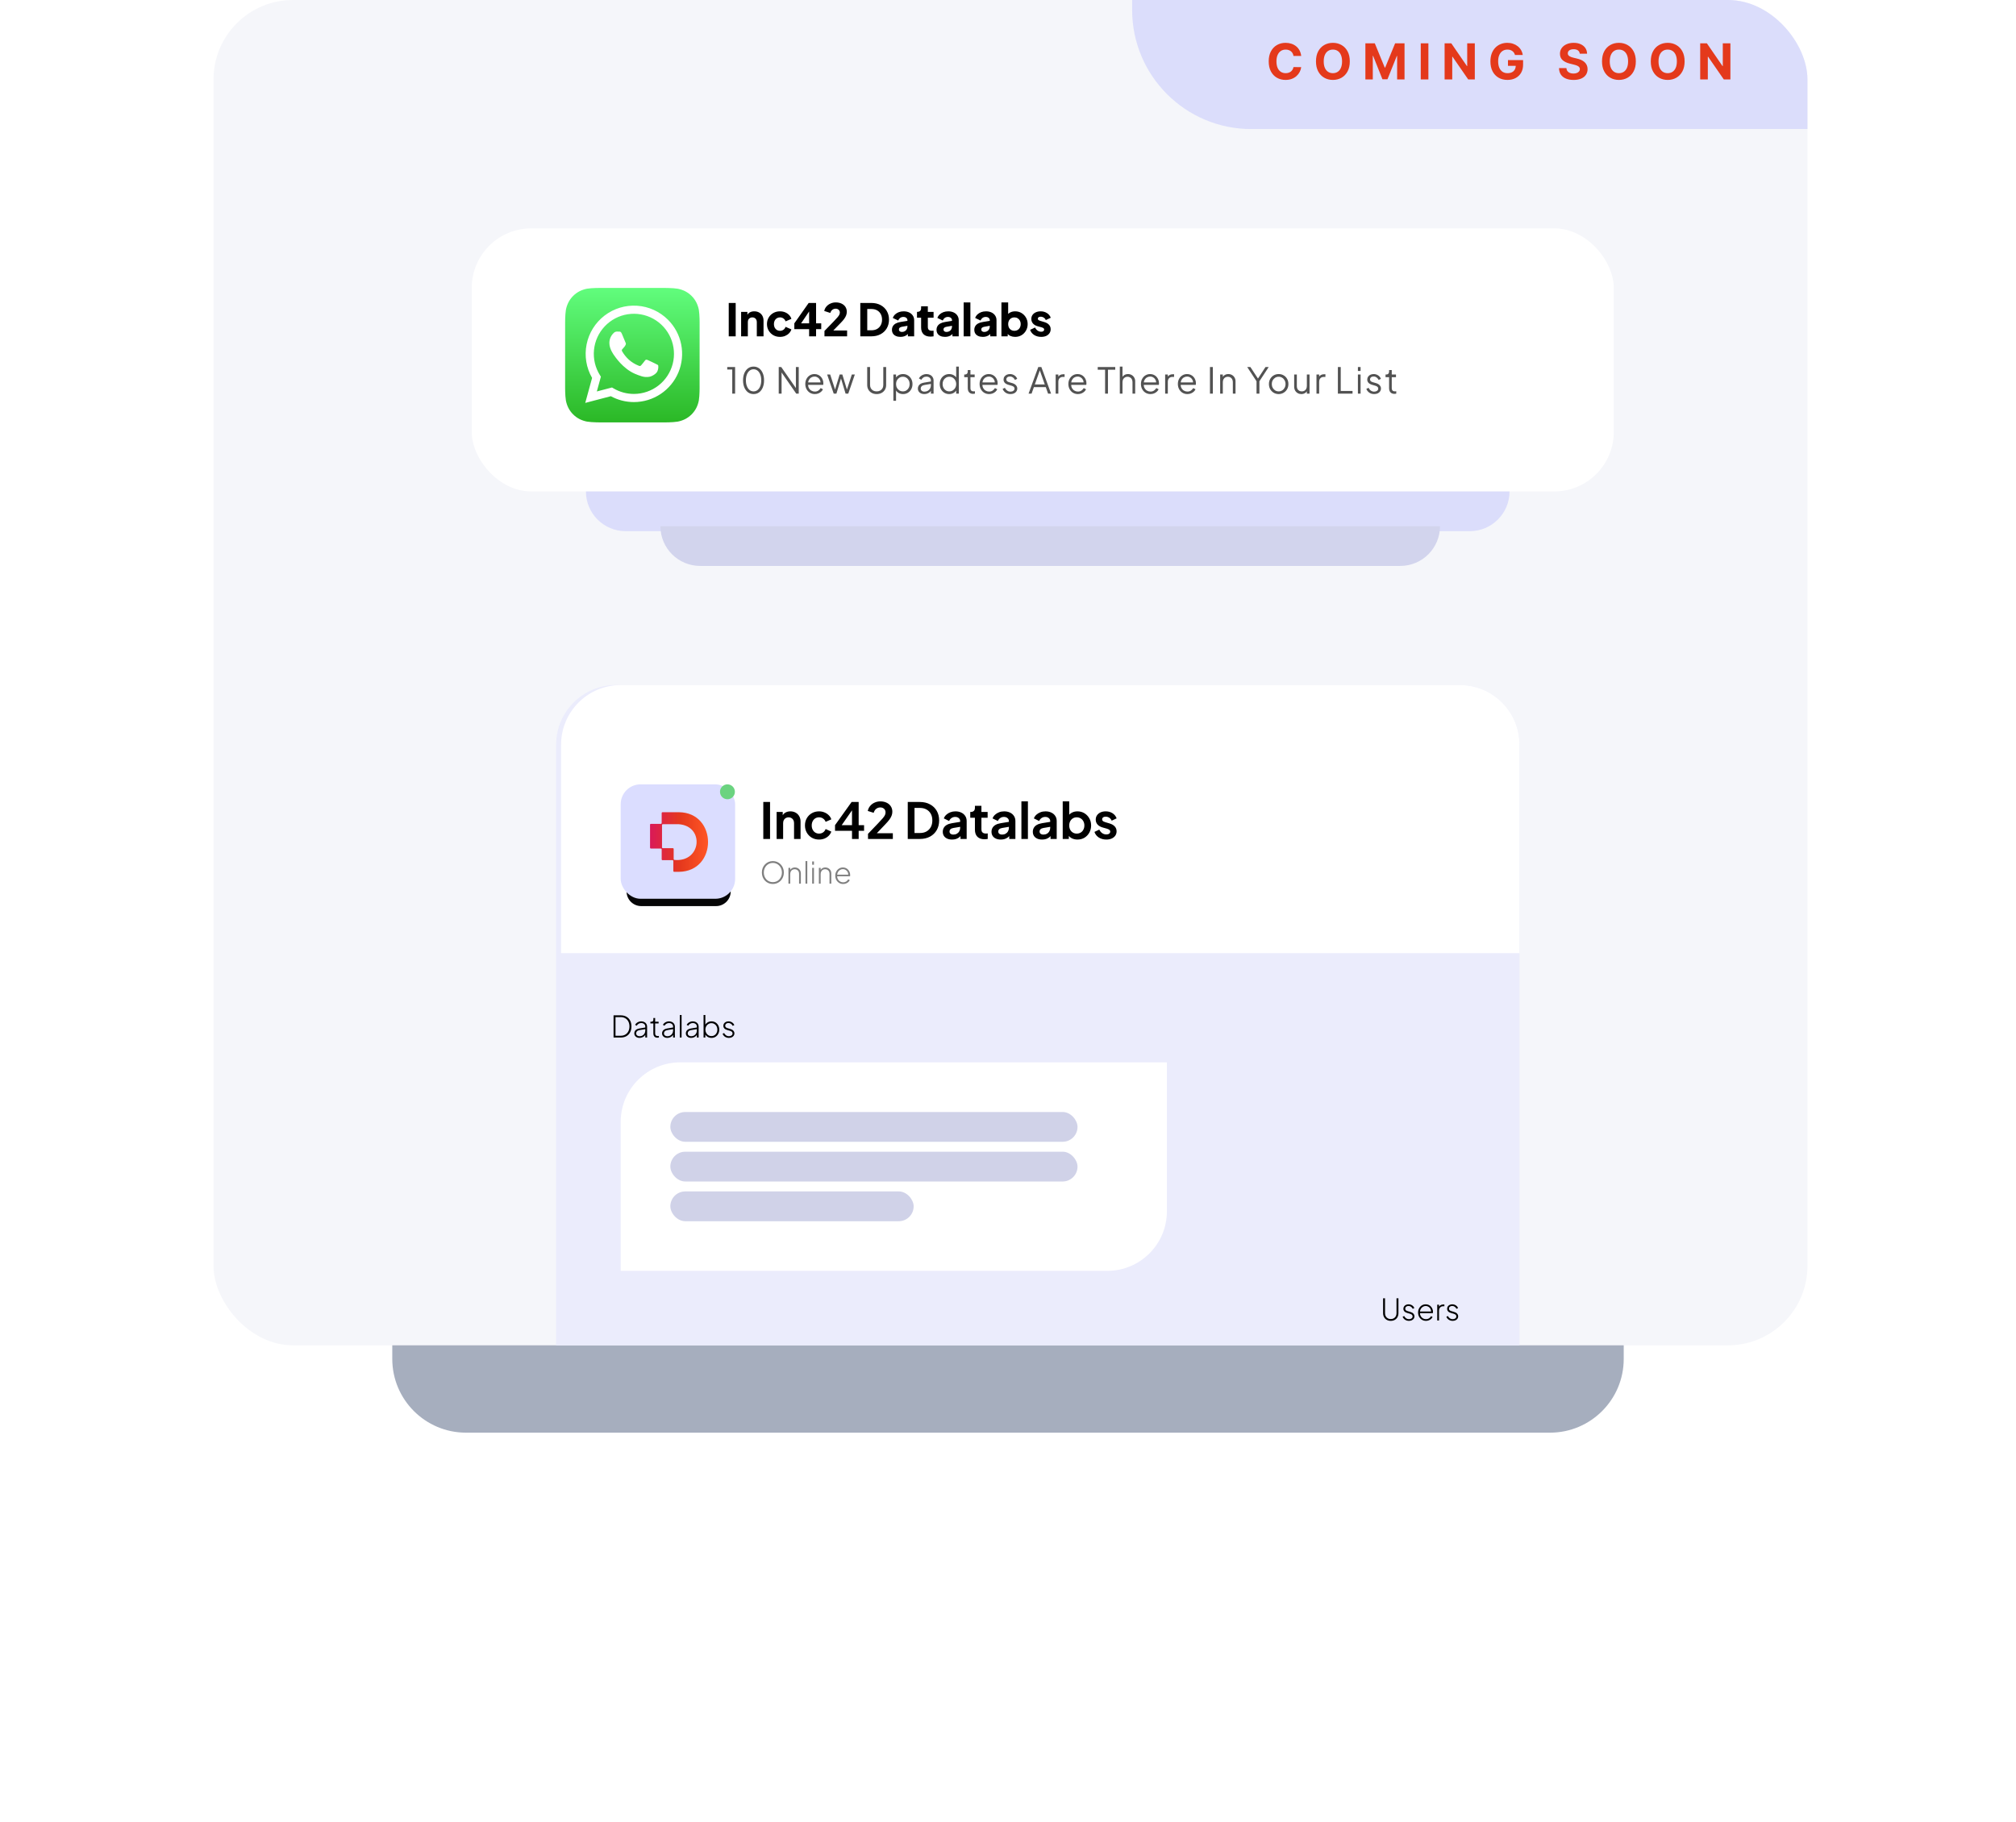 <svg width="406" height="367" viewBox="0 0 406 367" fill="none" xmlns="http://www.w3.org/2000/svg">
<g filter="url(#filter0_f_5935_11610)">
<path d="M79 270.596H327V273.743C327 281.946 320.35 288.596 312.148 288.596H93.852C85.65 288.596 79 281.946 79 273.743V270.596Z" fill="#A6AEBE"/>
</g>
<g clip-path="url(#clip0_5935_11610)">
<rect x="43" width="321" height="271" rx="16" fill="#F5F6FA"/>
<path d="M112 150C112 143.373 117.373 138 124 138H294C300.627 138 306 143.373 306 150V419H112V150Z" fill="#EBECFC"/>
<path d="M113 150C113 143.373 118.373 138 125 138H294C300.627 138 306 143.373 306 150V192H113V150Z" fill="white"/>
<g filter="url(#filter1_f_5935_11610)">
<path d="M126.18 179.57H147.159C147.159 181.202 145.836 182.525 144.205 182.525H129.135C127.503 182.525 126.18 181.202 126.18 179.57Z" fill="#060607"/>
</g>
<rect x="125" y="158" width="23.048" height="23.048" rx="4" fill="#DBDDFF"/>
<path d="M133.425 173.274H135.433C135.526 173.274 135.602 173.349 135.602 173.442V175.451C135.602 175.544 135.677 175.619 135.77 175.619H136.738C144.546 175.545 144.541 163.686 136.737 163.613H133.424C133.331 163.613 133.255 163.689 133.255 163.782V165.79C133.255 165.884 133.18 165.959 133.087 165.959H131.079C130.986 165.959 130.91 166.034 130.91 166.128V170.76C130.91 170.853 130.986 170.928 131.079 170.928H133.087C133.18 170.928 133.256 171.004 133.256 171.097V173.105C133.256 173.199 133.331 173.274 133.425 173.274V173.274ZM133.324 168.514V166.198C133.324 166.104 133.4 166.028 133.494 166.029C134.316 166.034 136.003 166.022 136.664 166.027C136.668 166.027 136.671 166.027 136.675 166.027C141.95 166.386 141.269 173.751 135.822 173.221C135.736 173.213 135.67 173.14 135.67 173.053V171.028C135.67 170.935 135.594 170.859 135.501 170.859H133.493C133.399 170.859 133.324 170.784 133.324 170.691V168.514L133.324 168.514Z" fill="url(#paint0_linear_5935_11610)"/>
<path d="M153.72 169V161.55H155.08V169H153.72ZM156.403 169V163.56H157.633V164.63L157.533 164.44C157.66 164.113 157.866 163.867 158.153 163.7C158.446 163.527 158.786 163.44 159.173 163.44C159.573 163.44 159.926 163.527 160.233 163.7C160.546 163.873 160.79 164.117 160.963 164.43C161.136 164.737 161.223 165.093 161.223 165.5V169H159.913V165.81C159.913 165.57 159.866 165.363 159.773 165.19C159.68 165.017 159.55 164.883 159.383 164.79C159.223 164.69 159.033 164.64 158.813 164.64C158.6 164.64 158.41 164.69 158.243 164.79C158.076 164.883 157.946 165.017 157.853 165.19C157.76 165.363 157.713 165.57 157.713 165.81V169H156.403ZM164.951 169.12C164.411 169.12 163.924 168.997 163.491 168.75C163.064 168.497 162.727 168.157 162.481 167.73C162.234 167.297 162.111 166.81 162.111 166.27C162.111 165.73 162.234 165.247 162.481 164.82C162.727 164.393 163.064 164.057 163.491 163.81C163.924 163.563 164.411 163.44 164.951 163.44C165.337 163.44 165.697 163.51 166.031 163.65C166.364 163.783 166.651 163.97 166.891 164.21C167.137 164.443 167.314 164.723 167.421 165.05L166.271 165.55C166.171 165.277 166.001 165.057 165.761 164.89C165.527 164.723 165.257 164.64 164.951 164.64C164.664 164.64 164.407 164.71 164.181 164.85C163.961 164.99 163.787 165.183 163.661 165.43C163.534 165.677 163.471 165.96 163.471 166.28C163.471 166.6 163.534 166.883 163.661 167.13C163.787 167.377 163.961 167.57 164.181 167.71C164.407 167.85 164.664 167.92 164.951 167.92C165.264 167.92 165.537 167.837 165.771 167.67C166.004 167.503 166.171 167.28 166.271 167L167.421 167.52C167.314 167.827 167.141 168.103 166.901 168.35C166.661 168.59 166.374 168.78 166.041 168.92C165.707 169.053 165.344 169.12 164.951 169.12ZM171.585 169V167.36H168.165V166.22L171.505 161.55H172.925V166.22H174.015V167.36H172.925V169H171.585ZM169.165 166.71L168.925 166.22H171.585V162.62L171.935 162.73L169.165 166.71ZM174.808 169V167.97L176.828 165.86C177.228 165.44 177.534 165.107 177.748 164.86C177.968 164.607 178.121 164.39 178.208 164.21C178.294 164.03 178.338 163.847 178.338 163.66C178.338 163.347 178.238 163.1 178.038 162.92C177.844 162.74 177.594 162.65 177.288 162.65C176.968 162.65 176.691 162.743 176.458 162.93C176.224 163.11 176.054 163.377 175.948 163.73L174.758 163.36C174.838 162.967 175.001 162.627 175.248 162.34C175.494 162.047 175.794 161.823 176.148 161.67C176.508 161.51 176.888 161.43 177.288 161.43C177.768 161.43 178.188 161.517 178.548 161.69C178.914 161.863 179.198 162.107 179.398 162.42C179.604 162.733 179.708 163.1 179.708 163.52C179.708 163.787 179.658 164.05 179.558 164.31C179.458 164.57 179.308 164.837 179.108 165.11C178.908 165.377 178.648 165.677 178.328 166.01L176.578 167.85H179.808V169H174.808ZM182.812 169V161.55H185.242C186.028 161.55 186.712 161.71 187.292 162.03C187.878 162.343 188.332 162.78 188.652 163.34C188.972 163.893 189.132 164.537 189.132 165.27C189.132 165.997 188.972 166.643 188.652 167.21C188.332 167.77 187.878 168.21 187.292 168.53C186.712 168.843 186.028 169 185.242 169H182.812ZM184.172 167.8H185.272C185.778 167.8 186.215 167.697 186.582 167.49C186.955 167.277 187.245 166.983 187.452 166.61C187.658 166.23 187.762 165.783 187.762 165.27C187.762 164.75 187.658 164.303 187.452 163.93C187.245 163.557 186.955 163.267 186.582 163.06C186.215 162.853 185.778 162.75 185.272 162.75H184.172V167.8ZM191.735 169.12C191.355 169.12 191.025 169.057 190.745 168.93C190.465 168.803 190.248 168.623 190.095 168.39C189.941 168.15 189.865 167.873 189.865 167.56C189.865 167.26 189.931 166.993 190.065 166.76C190.198 166.52 190.405 166.32 190.685 166.16C190.965 166 191.318 165.887 191.745 165.82L193.525 165.53V166.53L191.995 166.79C191.735 166.837 191.541 166.92 191.415 167.04C191.288 167.16 191.225 167.317 191.225 167.51C191.225 167.697 191.295 167.847 191.435 167.96C191.581 168.067 191.761 168.12 191.975 168.12C192.248 168.12 192.488 168.063 192.695 167.95C192.908 167.83 193.071 167.667 193.185 167.46C193.305 167.253 193.365 167.027 193.365 166.78V165.38C193.365 165.147 193.271 164.953 193.085 164.8C192.905 164.64 192.665 164.56 192.365 164.56C192.085 164.56 191.835 164.637 191.615 164.79C191.401 164.937 191.245 165.133 191.145 165.38L190.075 164.86C190.181 164.573 190.348 164.327 190.575 164.12C190.808 163.907 191.081 163.74 191.395 163.62C191.708 163.5 192.048 163.44 192.415 163.44C192.861 163.44 193.255 163.523 193.595 163.69C193.935 163.85 194.198 164.077 194.385 164.37C194.578 164.657 194.675 164.993 194.675 165.38V169H193.435V168.07L193.715 168.05C193.575 168.283 193.408 168.48 193.215 168.64C193.021 168.793 192.801 168.913 192.555 169C192.308 169.08 192.035 169.12 191.735 169.12ZM198.268 169.06C197.654 169.06 197.178 168.893 196.838 168.56C196.504 168.22 196.338 167.743 196.338 167.13V164.73H195.398V163.56H195.498C195.764 163.56 195.971 163.49 196.118 163.35C196.264 163.21 196.338 163.007 196.338 162.74V162.32H197.648V163.56H198.898V164.73H197.648V167.06C197.648 167.24 197.678 167.393 197.738 167.52C197.804 167.647 197.904 167.743 198.038 167.81C198.178 167.877 198.354 167.91 198.568 167.91C198.614 167.91 198.668 167.907 198.728 167.9C198.794 167.893 198.858 167.887 198.918 167.88V169C198.824 169.013 198.718 169.027 198.598 169.04C198.478 169.053 198.368 169.06 198.268 169.06ZM201.549 169.12C201.169 169.12 200.839 169.057 200.559 168.93C200.279 168.803 200.062 168.623 199.909 168.39C199.756 168.15 199.679 167.873 199.679 167.56C199.679 167.26 199.746 166.993 199.879 166.76C200.012 166.52 200.219 166.32 200.499 166.16C200.779 166 201.132 165.887 201.559 165.82L203.339 165.53V166.53L201.809 166.79C201.549 166.837 201.356 166.92 201.229 167.04C201.102 167.16 201.039 167.317 201.039 167.51C201.039 167.697 201.109 167.847 201.249 167.96C201.396 168.067 201.576 168.12 201.789 168.12C202.062 168.12 202.302 168.063 202.509 167.95C202.722 167.83 202.886 167.667 202.999 167.46C203.119 167.253 203.179 167.027 203.179 166.78V165.38C203.179 165.147 203.086 164.953 202.899 164.8C202.719 164.64 202.479 164.56 202.179 164.56C201.899 164.56 201.649 164.637 201.429 164.79C201.216 164.937 201.059 165.133 200.959 165.38L199.889 164.86C199.996 164.573 200.162 164.327 200.389 164.12C200.622 163.907 200.896 163.74 201.209 163.62C201.522 163.5 201.862 163.44 202.229 163.44C202.676 163.44 203.069 163.523 203.409 163.69C203.749 163.85 204.012 164.077 204.199 164.37C204.392 164.657 204.489 164.993 204.489 165.38V169H203.249V168.07L203.529 168.05C203.389 168.283 203.222 168.48 203.029 168.64C202.836 168.793 202.616 168.913 202.369 169C202.122 169.08 201.849 169.12 201.549 169.12ZM205.7 169V161.43H207.01V169H205.7ZM209.869 169.12C209.489 169.12 209.159 169.057 208.879 168.93C208.599 168.803 208.383 168.623 208.229 168.39C208.076 168.15 207.999 167.873 207.999 167.56C207.999 167.26 208.066 166.993 208.199 166.76C208.333 166.52 208.539 166.32 208.819 166.16C209.099 166 209.453 165.887 209.879 165.82L211.659 165.53V166.53L210.129 166.79C209.869 166.837 209.676 166.92 209.549 167.04C209.423 167.16 209.359 167.317 209.359 167.51C209.359 167.697 209.429 167.847 209.569 167.96C209.716 168.067 209.896 168.12 210.109 168.12C210.383 168.12 210.623 168.063 210.829 167.95C211.043 167.83 211.206 167.667 211.319 167.46C211.439 167.253 211.499 167.027 211.499 166.78V165.38C211.499 165.147 211.406 164.953 211.219 164.8C211.039 164.64 210.799 164.56 210.499 164.56C210.219 164.56 209.969 164.637 209.749 164.79C209.536 164.937 209.379 165.133 209.279 165.38L208.209 164.86C208.316 164.573 208.483 164.327 208.709 164.12C208.943 163.907 209.216 163.74 209.529 163.62C209.843 163.5 210.183 163.44 210.549 163.44C210.996 163.44 211.389 163.523 211.729 163.69C212.069 163.85 212.333 164.077 212.519 164.37C212.713 164.657 212.809 164.993 212.809 165.38V169H211.569V168.07L211.849 168.05C211.709 168.283 211.543 168.48 211.349 168.64C211.156 168.793 210.936 168.913 210.689 169C210.443 169.08 210.169 169.12 209.869 169.12ZM216.99 169.12C216.597 169.12 216.233 169.043 215.9 168.89C215.573 168.73 215.313 168.503 215.12 168.21L215.25 167.95V169H214.02V161.43H215.33V164.64L215.13 164.37C215.317 164.077 215.57 163.85 215.89 163.69C216.21 163.523 216.58 163.44 217 163.44C217.513 163.44 217.977 163.567 218.39 163.82C218.803 164.073 219.13 164.413 219.37 164.84C219.617 165.267 219.74 165.747 219.74 166.28C219.74 166.807 219.62 167.287 219.38 167.72C219.14 168.153 218.813 168.497 218.4 168.75C217.987 168.997 217.517 169.12 216.99 169.12ZM216.84 167.92C217.14 167.92 217.407 167.85 217.64 167.71C217.873 167.57 218.053 167.377 218.18 167.13C218.313 166.883 218.38 166.6 218.38 166.28C218.38 165.96 218.313 165.68 218.18 165.44C218.053 165.193 217.873 165 217.64 164.86C217.407 164.713 217.14 164.64 216.84 164.64C216.553 164.64 216.293 164.71 216.06 164.85C215.833 164.99 215.653 165.187 215.52 165.44C215.393 165.687 215.33 165.967 215.33 166.28C215.33 166.6 215.393 166.883 215.52 167.13C215.653 167.377 215.833 167.57 216.06 167.71C216.293 167.85 216.553 167.92 216.84 167.92ZM222.809 169.12C222.229 169.12 221.722 168.983 221.289 168.71C220.862 168.43 220.569 168.053 220.409 167.58L221.389 167.11C221.529 167.417 221.722 167.657 221.969 167.83C222.222 168.003 222.502 168.09 222.809 168.09C223.049 168.09 223.239 168.037 223.379 167.93C223.519 167.823 223.589 167.683 223.589 167.51C223.589 167.403 223.559 167.317 223.499 167.25C223.446 167.177 223.369 167.117 223.269 167.07C223.176 167.017 223.072 166.973 222.959 166.94L222.069 166.69C221.609 166.557 221.259 166.353 221.019 166.08C220.786 165.807 220.669 165.483 220.669 165.11C220.669 164.777 220.752 164.487 220.919 164.24C221.092 163.987 221.329 163.79 221.629 163.65C221.936 163.51 222.286 163.44 222.679 163.44C223.192 163.44 223.646 163.563 224.039 163.81C224.432 164.057 224.712 164.403 224.879 164.85L223.879 165.32C223.786 165.073 223.629 164.877 223.409 164.73C223.189 164.583 222.942 164.51 222.669 164.51C222.449 164.51 222.276 164.56 222.149 164.66C222.022 164.76 221.959 164.89 221.959 165.05C221.959 165.15 221.986 165.237 222.039 165.31C222.092 165.383 222.166 165.443 222.259 165.49C222.359 165.537 222.472 165.58 222.599 165.62L223.469 165.88C223.916 166.013 224.259 166.213 224.499 166.48C224.746 166.747 224.869 167.073 224.869 167.46C224.869 167.787 224.782 168.077 224.609 168.33C224.436 168.577 224.196 168.77 223.889 168.91C223.582 169.05 223.222 169.12 222.809 169.12Z" fill="black"/>
<path d="M155.646 178.072C155.338 178.072 155.05 178.016 154.782 177.904C154.514 177.788 154.278 177.628 154.074 177.424C153.874 177.216 153.716 176.972 153.6 176.692C153.488 176.408 153.432 176.098 153.432 175.762C153.432 175.422 153.488 175.112 153.6 174.832C153.716 174.552 153.876 174.31 154.08 174.106C154.284 173.898 154.518 173.738 154.782 173.626C155.05 173.514 155.338 173.458 155.646 173.458C155.95 173.458 156.236 173.514 156.504 173.626C156.772 173.738 157.006 173.898 157.206 174.106C157.41 174.31 157.57 174.554 157.686 174.838C157.802 175.118 157.86 175.426 157.86 175.762C157.86 176.098 157.802 176.408 157.686 176.692C157.57 176.972 157.41 177.216 157.206 177.424C157.006 177.628 156.772 177.788 156.504 177.904C156.236 178.016 155.95 178.072 155.646 178.072ZM155.646 177.7C155.914 177.7 156.16 177.65 156.384 177.55C156.608 177.45 156.8 177.31 156.96 177.13C157.124 176.95 157.25 176.744 157.338 176.512C157.426 176.276 157.47 176.026 157.47 175.762C157.47 175.502 157.426 175.256 157.338 175.024C157.25 174.788 157.124 174.58 156.96 174.4C156.8 174.22 156.608 174.08 156.384 173.98C156.164 173.876 155.918 173.824 155.646 173.824C155.374 173.824 155.126 173.876 154.902 173.98C154.682 174.08 154.49 174.22 154.326 174.4C154.166 174.58 154.042 174.788 153.954 175.024C153.866 175.256 153.822 175.502 153.822 175.762C153.822 176.026 153.866 176.276 153.954 176.512C154.042 176.744 154.166 176.95 154.326 177.13C154.49 177.31 154.684 177.45 154.908 177.55C155.132 177.65 155.378 177.7 155.646 177.7ZM158.783 178V174.814H159.143V175.456L159.053 175.432C159.125 175.22 159.253 175.052 159.437 174.928C159.625 174.804 159.843 174.742 160.091 174.742C160.311 174.742 160.511 174.792 160.691 174.892C160.871 174.992 161.015 175.132 161.123 175.312C161.231 175.488 161.285 175.69 161.285 175.918V178H160.925V176.02C160.925 175.828 160.887 175.664 160.811 175.528C160.735 175.388 160.629 175.282 160.493 175.21C160.361 175.134 160.209 175.096 160.037 175.096C159.857 175.096 159.699 175.138 159.563 175.222C159.427 175.306 159.323 175.422 159.251 175.57C159.179 175.718 159.143 175.888 159.143 176.08V178H158.783ZM162.217 178V173.458H162.577V178H162.217ZM163.564 178V174.814H163.924V178H163.564ZM163.564 174.19V173.53H163.924V174.19H163.564ZM164.912 178V174.814H165.272V175.456L165.182 175.432C165.254 175.22 165.382 175.052 165.566 174.928C165.754 174.804 165.972 174.742 166.22 174.742C166.44 174.742 166.64 174.792 166.82 174.892C167 174.992 167.144 175.132 167.252 175.312C167.36 175.488 167.414 175.69 167.414 175.918V178H167.054V176.02C167.054 175.828 167.016 175.664 166.94 175.528C166.864 175.388 166.758 175.282 166.622 175.21C166.49 175.134 166.338 175.096 166.166 175.096C165.986 175.096 165.828 175.138 165.692 175.222C165.556 175.306 165.452 175.422 165.38 175.57C165.308 175.718 165.272 175.888 165.272 176.08V178H164.912ZM169.804 178.072C169.504 178.072 169.234 178 168.994 177.856C168.754 177.708 168.564 177.508 168.424 177.256C168.284 177 168.214 176.714 168.214 176.398C168.214 176.082 168.282 175.8 168.418 175.552C168.554 175.3 168.738 175.102 168.97 174.958C169.202 174.814 169.462 174.742 169.75 174.742C169.97 174.742 170.168 174.782 170.344 174.862C170.524 174.942 170.678 175.054 170.806 175.198C170.938 175.338 171.038 175.5 171.106 175.684C171.178 175.864 171.214 176.054 171.214 176.254C171.214 176.294 171.212 176.336 171.208 176.38C171.204 176.424 171.198 176.47 171.19 176.518H168.424V176.188H170.986L170.824 176.314C170.848 176.082 170.814 175.874 170.722 175.69C170.63 175.502 170.498 175.354 170.326 175.246C170.158 175.134 169.966 175.078 169.75 175.078C169.534 175.078 169.336 175.136 169.156 175.252C168.976 175.364 168.834 175.52 168.73 175.72C168.626 175.916 168.578 176.144 168.586 176.404C168.578 176.664 168.628 176.894 168.736 177.094C168.844 177.294 168.992 177.452 169.18 177.568C169.368 177.68 169.576 177.736 169.804 177.736C170.036 177.736 170.238 177.682 170.41 177.574C170.582 177.462 170.722 177.314 170.83 177.13L171.136 177.292C171.064 177.44 170.962 177.574 170.83 177.694C170.698 177.81 170.544 177.902 170.368 177.97C170.196 178.038 170.008 178.072 169.804 178.072Z" fill="black" fill-opacity="0.5"/>
<circle cx="146.5" cy="159.5" r="1.5" fill="#6BD380"/>
<path d="M125 226C125 219.373 130.373 214 137 214H235V244C235 250.627 229.627 256 223 256H125V226Z" fill="white"/>
<rect x="135" y="224" width="82" height="6" rx="3" fill="#D0D2E8"/>
<rect x="135" y="232" width="82" height="6" rx="3" fill="#D0D2E8"/>
<rect x="135" y="240" width="49" height="6" rx="3" fill="#D0D2E8"/>
<path d="M123.564 209V204.53H125.01C125.45 204.53 125.83 204.622 126.15 204.806C126.474 204.986 126.724 205.244 126.9 205.58C127.076 205.912 127.164 206.306 127.164 206.762C127.164 207.214 127.076 207.608 126.9 207.944C126.724 208.28 126.474 208.54 126.15 208.724C125.83 208.908 125.45 209 125.01 209H123.564ZM123.954 208.64H125.004C125.36 208.64 125.668 208.562 125.928 208.406C126.192 208.25 126.396 208.032 126.54 207.752C126.688 207.468 126.762 207.138 126.762 206.762C126.762 206.382 126.688 206.052 126.54 205.772C126.396 205.492 126.192 205.276 125.928 205.124C125.664 204.968 125.356 204.89 125.004 204.89H123.954V208.64ZM128.781 209.072C128.581 209.072 128.403 209.034 128.247 208.958C128.091 208.882 127.967 208.776 127.875 208.64C127.783 208.504 127.737 208.348 127.737 208.172C127.737 208.016 127.771 207.87 127.839 207.734C127.907 207.598 128.017 207.482 128.169 207.386C128.321 207.286 128.519 207.216 128.763 207.176L130.053 206.96V207.296L128.859 207.494C128.587 207.538 128.395 207.62 128.283 207.74C128.171 207.86 128.115 208 128.115 208.16C128.115 208.332 128.179 208.472 128.307 208.58C128.439 208.688 128.605 208.742 128.805 208.742C129.037 208.742 129.239 208.69 129.411 208.586C129.583 208.478 129.717 208.338 129.813 208.166C129.909 207.99 129.957 207.798 129.957 207.59V206.798C129.957 206.586 129.881 206.414 129.729 206.282C129.577 206.15 129.379 206.084 129.135 206.084C128.935 206.084 128.755 206.134 128.595 206.234C128.435 206.334 128.313 206.464 128.229 206.624L127.905 206.45C127.965 206.322 128.057 206.204 128.181 206.096C128.305 205.988 128.449 205.902 128.613 205.838C128.777 205.774 128.951 205.742 129.135 205.742C129.367 205.742 129.571 205.788 129.747 205.88C129.927 205.968 130.067 206.092 130.167 206.252C130.267 206.408 130.317 206.59 130.317 206.798V209H129.957V208.334L129.999 208.364C129.947 208.492 129.861 208.61 129.741 208.718C129.621 208.822 129.479 208.908 129.315 208.976C129.155 209.04 128.977 209.072 128.781 209.072ZM132.408 209.036C132.144 209.036 131.94 208.962 131.796 208.814C131.652 208.662 131.58 208.442 131.58 208.154V206.156H130.98V205.814H131.208C131.328 205.814 131.42 205.778 131.484 205.706C131.548 205.634 131.58 205.536 131.58 205.412V205.07H131.94V205.814H132.636V206.156H131.94V208.154C131.94 208.242 131.952 208.328 131.976 208.412C132.004 208.496 132.056 208.564 132.132 208.616C132.208 208.668 132.318 208.694 132.462 208.694C132.494 208.694 132.532 208.692 132.576 208.688C132.624 208.684 132.662 208.68 132.69 208.676V209C132.646 209.012 132.596 209.02 132.54 209.024C132.484 209.032 132.44 209.036 132.408 209.036ZM134.377 209.072C134.177 209.072 133.999 209.034 133.843 208.958C133.687 208.882 133.563 208.776 133.471 208.64C133.379 208.504 133.333 208.348 133.333 208.172C133.333 208.016 133.367 207.87 133.435 207.734C133.503 207.598 133.613 207.482 133.765 207.386C133.917 207.286 134.115 207.216 134.359 207.176L135.649 206.96V207.296L134.455 207.494C134.183 207.538 133.991 207.62 133.879 207.74C133.767 207.86 133.711 208 133.711 208.16C133.711 208.332 133.775 208.472 133.903 208.58C134.035 208.688 134.201 208.742 134.401 208.742C134.633 208.742 134.835 208.69 135.007 208.586C135.179 208.478 135.313 208.338 135.409 208.166C135.505 207.99 135.553 207.798 135.553 207.59V206.798C135.553 206.586 135.477 206.414 135.325 206.282C135.173 206.15 134.975 206.084 134.731 206.084C134.531 206.084 134.351 206.134 134.191 206.234C134.031 206.334 133.909 206.464 133.825 206.624L133.501 206.45C133.561 206.322 133.653 206.204 133.777 206.096C133.901 205.988 134.045 205.902 134.209 205.838C134.373 205.774 134.547 205.742 134.731 205.742C134.963 205.742 135.167 205.788 135.343 205.88C135.523 205.968 135.663 206.092 135.763 206.252C135.863 206.408 135.913 206.59 135.913 206.798V209H135.553V208.334L135.595 208.364C135.543 208.492 135.457 208.61 135.337 208.718C135.217 208.822 135.075 208.908 134.911 208.976C134.751 209.04 134.573 209.072 134.377 209.072ZM136.904 209V204.458H137.264V209H136.904ZM139.164 209.072C138.964 209.072 138.786 209.034 138.63 208.958C138.474 208.882 138.35 208.776 138.258 208.64C138.166 208.504 138.12 208.348 138.12 208.172C138.12 208.016 138.154 207.87 138.222 207.734C138.29 207.598 138.4 207.482 138.552 207.386C138.704 207.286 138.902 207.216 139.146 207.176L140.436 206.96V207.296L139.242 207.494C138.97 207.538 138.778 207.62 138.666 207.74C138.554 207.86 138.498 208 138.498 208.16C138.498 208.332 138.562 208.472 138.69 208.58C138.822 208.688 138.988 208.742 139.188 208.742C139.42 208.742 139.622 208.69 139.794 208.586C139.966 208.478 140.1 208.338 140.196 208.166C140.292 207.99 140.34 207.798 140.34 207.59V206.798C140.34 206.586 140.264 206.414 140.112 206.282C139.96 206.15 139.762 206.084 139.518 206.084C139.318 206.084 139.138 206.134 138.978 206.234C138.818 206.334 138.696 206.464 138.612 206.624L138.288 206.45C138.348 206.322 138.44 206.204 138.564 206.096C138.688 205.988 138.832 205.902 138.996 205.838C139.16 205.774 139.334 205.742 139.518 205.742C139.75 205.742 139.954 205.788 140.13 205.88C140.31 205.968 140.45 206.092 140.55 206.252C140.65 206.408 140.7 206.59 140.7 206.798V209H140.34V208.334L140.382 208.364C140.33 208.492 140.244 208.61 140.124 208.718C140.004 208.822 139.862 208.908 139.698 208.976C139.538 209.04 139.36 209.072 139.164 209.072ZM143.287 209.072C142.995 209.072 142.733 209.002 142.501 208.862C142.273 208.718 142.103 208.522 141.991 208.274L142.051 208.19V209H141.691V204.458H142.051V206.618L141.991 206.504C142.111 206.272 142.283 206.088 142.507 205.952C142.735 205.812 142.995 205.742 143.287 205.742C143.587 205.742 143.855 205.814 144.091 205.958C144.327 206.102 144.513 206.3 144.649 206.552C144.785 206.804 144.853 207.088 144.853 207.404C144.853 207.72 144.785 208.004 144.649 208.256C144.513 208.508 144.327 208.708 144.091 208.856C143.855 209 143.587 209.072 143.287 209.072ZM143.275 208.712C143.503 208.712 143.707 208.656 143.887 208.544C144.067 208.428 144.209 208.272 144.313 208.076C144.417 207.876 144.469 207.652 144.469 207.404C144.469 207.156 144.417 206.934 144.313 206.738C144.209 206.542 144.067 206.388 143.887 206.276C143.707 206.16 143.503 206.102 143.275 206.102C143.047 206.102 142.841 206.16 142.657 206.276C142.473 206.388 142.327 206.542 142.219 206.738C142.111 206.934 142.057 207.156 142.057 207.404C142.057 207.652 142.111 207.876 142.219 208.076C142.327 208.272 142.473 208.428 142.657 208.544C142.841 208.656 143.047 208.712 143.275 208.712ZM146.791 209.072C146.495 209.072 146.235 208.998 146.011 208.85C145.787 208.702 145.623 208.5 145.519 208.244L145.831 208.1C145.931 208.296 146.065 208.452 146.233 208.568C146.401 208.68 146.587 208.736 146.791 208.736C146.999 208.736 147.173 208.686 147.313 208.586C147.457 208.482 147.529 208.346 147.529 208.178C147.529 208.074 147.501 207.986 147.445 207.914C147.393 207.842 147.325 207.784 147.241 207.74C147.157 207.692 147.067 207.656 146.971 207.632L146.479 207.494C146.203 207.418 145.999 207.306 145.867 207.158C145.739 207.01 145.675 206.836 145.675 206.636C145.675 206.456 145.721 206.3 145.813 206.168C145.905 206.032 146.029 205.928 146.185 205.856C146.341 205.78 146.513 205.742 146.701 205.742C146.965 205.742 147.205 205.81 147.421 205.946C147.637 206.082 147.789 206.266 147.877 206.498L147.553 206.648C147.469 206.468 147.351 206.328 147.199 206.228C147.047 206.124 146.879 206.072 146.695 206.072C146.503 206.072 146.347 206.124 146.227 206.228C146.107 206.328 146.047 206.456 146.047 206.612C146.047 206.712 146.071 206.796 146.119 206.864C146.167 206.928 146.229 206.982 146.305 207.026C146.385 207.066 146.467 207.098 146.551 207.122L147.085 207.278C147.345 207.35 147.545 207.464 147.685 207.62C147.829 207.776 147.901 207.96 147.901 208.172C147.901 208.344 147.853 208.498 147.757 208.634C147.661 208.77 147.529 208.878 147.361 208.958C147.193 209.034 147.003 209.072 146.791 209.072Z" fill="black"/>
<path d="M280.088 266.072C279.78 266.072 279.51 266.006 279.278 265.874C279.046 265.742 278.864 265.56 278.732 265.328C278.604 265.092 278.54 264.822 278.54 264.518V261.53H278.93V264.53C278.93 264.762 278.978 264.968 279.074 265.148C279.174 265.324 279.31 265.462 279.482 265.562C279.658 265.662 279.86 265.712 280.088 265.712C280.316 265.712 280.516 265.662 280.688 265.562C280.864 265.462 281 265.324 281.096 265.148C281.192 264.968 281.24 264.762 281.24 264.53V261.53H281.63V264.518C281.63 264.822 281.566 265.092 281.438 265.328C281.31 265.56 281.13 265.742 280.898 265.874C280.666 266.006 280.396 266.072 280.088 266.072ZM283.744 266.072C283.448 266.072 283.188 265.998 282.964 265.85C282.74 265.702 282.576 265.5 282.472 265.244L282.784 265.1C282.884 265.296 283.018 265.452 283.186 265.568C283.354 265.68 283.54 265.736 283.744 265.736C283.952 265.736 284.126 265.686 284.266 265.586C284.41 265.482 284.482 265.346 284.482 265.178C284.482 265.074 284.454 264.986 284.398 264.914C284.346 264.842 284.278 264.784 284.194 264.74C284.11 264.692 284.02 264.656 283.924 264.632L283.432 264.494C283.156 264.418 282.952 264.306 282.82 264.158C282.692 264.01 282.628 263.836 282.628 263.636C282.628 263.456 282.674 263.3 282.766 263.168C282.858 263.032 282.982 262.928 283.138 262.856C283.294 262.78 283.466 262.742 283.654 262.742C283.918 262.742 284.158 262.81 284.374 262.946C284.59 263.082 284.742 263.266 284.83 263.498L284.506 263.648C284.422 263.468 284.304 263.328 284.152 263.228C284 263.124 283.832 263.072 283.648 263.072C283.456 263.072 283.3 263.124 283.18 263.228C283.06 263.328 283 263.456 283 263.612C283 263.712 283.024 263.796 283.072 263.864C283.12 263.928 283.182 263.982 283.258 264.026C283.338 264.066 283.42 264.098 283.504 264.122L284.038 264.278C284.298 264.35 284.498 264.464 284.638 264.62C284.782 264.776 284.854 264.96 284.854 265.172C284.854 265.344 284.806 265.498 284.71 265.634C284.614 265.77 284.482 265.878 284.314 265.958C284.146 266.034 283.956 266.072 283.744 266.072ZM287.175 266.072C286.875 266.072 286.605 266 286.365 265.856C286.125 265.708 285.935 265.508 285.795 265.256C285.655 265 285.585 264.714 285.585 264.398C285.585 264.082 285.653 263.8 285.789 263.552C285.925 263.3 286.109 263.102 286.341 262.958C286.573 262.814 286.833 262.742 287.121 262.742C287.341 262.742 287.539 262.782 287.715 262.862C287.895 262.942 288.049 263.054 288.177 263.198C288.309 263.338 288.409 263.5 288.477 263.684C288.549 263.864 288.585 264.054 288.585 264.254C288.585 264.294 288.583 264.336 288.579 264.38C288.575 264.424 288.569 264.47 288.561 264.518H285.795V264.188H288.357L288.195 264.314C288.219 264.082 288.185 263.874 288.093 263.69C288.001 263.502 287.869 263.354 287.697 263.246C287.529 263.134 287.337 263.078 287.121 263.078C286.905 263.078 286.707 263.136 286.527 263.252C286.347 263.364 286.205 263.52 286.101 263.72C285.997 263.916 285.949 264.144 285.957 264.404C285.949 264.664 285.999 264.894 286.107 265.094C286.215 265.294 286.363 265.452 286.551 265.568C286.739 265.68 286.947 265.736 287.175 265.736C287.407 265.736 287.609 265.682 287.781 265.574C287.953 265.462 288.093 265.314 288.201 265.13L288.507 265.292C288.435 265.44 288.333 265.574 288.201 265.694C288.069 265.81 287.915 265.902 287.739 265.97C287.567 266.038 287.379 266.072 287.175 266.072ZM289.443 266V262.814H289.803V263.408L289.737 263.354C289.805 263.174 289.921 263.032 290.085 262.928C290.253 262.824 290.451 262.772 290.679 262.772H290.883V263.132H290.637C290.377 263.132 290.173 263.216 290.025 263.384C289.877 263.548 289.803 263.77 289.803 264.05V266H289.443ZM292.551 266.072C292.255 266.072 291.995 265.998 291.771 265.85C291.547 265.702 291.383 265.5 291.279 265.244L291.591 265.1C291.691 265.296 291.825 265.452 291.993 265.568C292.161 265.68 292.347 265.736 292.551 265.736C292.759 265.736 292.933 265.686 293.073 265.586C293.217 265.482 293.289 265.346 293.289 265.178C293.289 265.074 293.261 264.986 293.205 264.914C293.153 264.842 293.085 264.784 293.001 264.74C292.917 264.692 292.827 264.656 292.731 264.632L292.239 264.494C291.963 264.418 291.759 264.306 291.627 264.158C291.499 264.01 291.435 263.836 291.435 263.636C291.435 263.456 291.481 263.3 291.573 263.168C291.665 263.032 291.789 262.928 291.945 262.856C292.101 262.78 292.273 262.742 292.461 262.742C292.725 262.742 292.965 262.81 293.181 262.946C293.397 263.082 293.549 263.266 293.637 263.498L293.313 263.648C293.229 263.468 293.111 263.328 292.959 263.228C292.807 263.124 292.639 263.072 292.455 263.072C292.263 263.072 292.107 263.124 291.987 263.228C291.867 263.328 291.807 263.456 291.807 263.612C291.807 263.712 291.831 263.796 291.879 263.864C291.927 263.928 291.989 263.982 292.065 264.026C292.145 264.066 292.227 264.098 292.311 264.122L292.845 264.278C293.105 264.35 293.305 264.464 293.445 264.62C293.589 264.776 293.661 264.96 293.661 265.172C293.661 265.344 293.613 265.498 293.517 265.634C293.421 265.77 293.289 265.878 293.121 265.958C292.953 266.034 292.763 266.072 292.551 266.072Z" fill="black"/>
<rect x="95" y="46" width="230" height="53" rx="12" fill="white"/>
<path d="M118 99H304C304 103.418 300.418 107 296 107H126C121.582 107 118 103.418 118 99Z" fill="#DBDDFB"/>
<path d="M133 106H290C290 110.418 286.418 114 282 114H141C136.582 114 133 110.418 133 106Z" fill="#D2D4ED"/>
<path d="M140.892 78.213C140.892 78.361 140.887 78.683 140.878 78.931C140.867 79.516 140.819 80.101 140.736 80.68C140.638 81.189 140.473 81.682 140.245 82.147C139.743 83.136 138.938 83.941 137.947 84.442C137.48 84.67 136.984 84.835 136.473 84.932C135.898 85.014 135.318 85.061 134.737 85.072C134.488 85.081 134.166 85.086 134.02 85.086L120.683 85.084C120.535 85.084 120.214 85.079 119.965 85.07C119.379 85.058 118.795 85.011 118.215 84.927C117.707 84.829 117.214 84.665 116.749 84.437C115.758 83.935 114.953 83.13 114.451 82.139C114.223 81.672 114.059 81.176 113.962 80.665C113.88 80.089 113.833 79.51 113.822 78.928C113.814 78.69 113.81 78.451 113.809 78.212L113.811 64.875C113.811 64.727 113.815 64.405 113.824 64.157C113.836 63.571 113.884 62.987 113.967 62.407C114.065 61.899 114.23 61.406 114.458 60.941C114.96 59.951 115.765 59.146 116.755 58.644C117.223 58.416 117.719 58.251 118.23 58.154C118.805 58.072 119.385 58.025 119.966 58.013C120.215 58.005 120.536 58 120.683 58L134.021 58.003C134.169 58.003 134.491 58.008 134.739 58.017C135.325 58.028 135.909 58.076 136.489 58.16C136.997 58.257 137.49 58.422 137.955 58.65C138.945 59.152 139.749 59.957 140.25 60.948C140.479 61.415 140.644 61.911 140.741 62.422C140.823 62.997 140.87 63.577 140.881 64.158C140.89 64.407 140.894 64.729 140.894 64.875L140.892 78.211L140.892 78.213Z" fill="url(#paint1_linear_5935_11610)"/>
<path d="M134.529 64.413C132.864 62.746 130.649 61.742 128.298 61.587C125.947 61.432 123.62 62.137 121.75 63.57C119.88 65.004 118.595 67.067 118.133 69.378C117.672 71.688 118.065 74.088 119.241 76.129L117.863 81.161L123.013 79.811C124.437 80.586 126.033 80.993 127.654 80.993H127.658C129.579 80.993 131.457 80.423 133.054 79.356C134.651 78.289 135.897 76.772 136.632 74.998C137.367 73.223 137.56 71.27 137.186 69.386C136.812 67.502 135.887 65.771 134.529 64.413ZM127.659 79.353H127.656C126.21 79.353 124.791 78.964 123.547 78.228L123.252 78.053L120.197 78.854L121.012 75.876L120.82 75.57C119.869 74.054 119.448 72.265 119.625 70.484C119.801 68.703 120.564 67.03 121.794 65.73C123.025 64.43 124.652 63.576 126.421 63.301C128.189 63.027 129.999 63.348 131.565 64.214C133.132 65.08 134.366 66.442 135.074 68.087C135.781 69.73 135.923 71.563 135.476 73.296C135.028 75.029 134.018 76.564 132.603 77.661C131.188 78.757 129.449 79.352 127.659 79.352L127.659 79.353ZM132.086 73.308C131.843 73.187 130.65 72.6 130.428 72.519C130.205 72.438 130.043 72.397 129.882 72.64C129.72 72.883 129.255 73.429 129.113 73.591C128.972 73.753 128.83 73.773 128.587 73.652C127.872 73.367 127.211 72.959 126.636 72.448C126.105 71.957 125.65 71.391 125.286 70.767C125.144 70.524 125.27 70.393 125.392 70.272C125.501 70.163 125.635 69.988 125.756 69.847C125.856 69.724 125.937 69.588 125.999 69.442C126.031 69.375 126.046 69.301 126.042 69.227C126.039 69.153 126.017 69.081 125.978 69.017C125.918 68.896 125.432 67.701 125.23 67.216C125.033 66.742 124.832 66.806 124.684 66.799C124.529 66.793 124.374 66.79 124.219 66.791C124.096 66.794 123.975 66.823 123.863 66.875C123.752 66.927 123.653 67.002 123.572 67.094C123.297 67.354 123.08 67.668 122.934 68.017C122.787 68.365 122.715 68.74 122.722 69.118C122.722 70.314 123.592 71.466 123.713 71.628C123.834 71.79 125.424 74.241 127.859 75.293C128.311 75.488 128.773 75.658 129.242 75.804C129.738 75.955 130.261 75.988 130.771 75.9C131.237 75.831 132.207 75.314 132.409 74.747C132.568 74.384 132.617 73.983 132.551 73.593C132.49 73.492 132.328 73.431 132.086 73.31L132.086 73.308Z" fill="white"/>
<path d="M147.467 79.295V74.436H146.459V73.933H148.043V79.295H147.467ZM151.765 79.381C151.342 79.381 150.971 79.266 150.649 79.036C150.332 78.801 150.085 78.477 149.908 78.064C149.73 77.647 149.641 77.162 149.641 76.61C149.641 76.058 149.73 75.576 149.908 75.163C150.085 74.746 150.332 74.422 150.649 74.192C150.966 73.961 151.335 73.846 151.758 73.846C152.18 73.846 152.549 73.961 152.866 74.192C153.183 74.422 153.43 74.746 153.607 75.163C153.785 75.576 153.874 76.058 153.874 76.61C153.874 77.162 153.785 77.647 153.607 78.064C153.435 78.482 153.19 78.805 152.873 79.036C152.556 79.266 152.187 79.381 151.765 79.381ZM151.765 78.841C152.072 78.841 152.341 78.748 152.571 78.561C152.801 78.374 152.981 78.115 153.111 77.783C153.24 77.448 153.305 77.056 153.305 76.61C153.305 76.164 153.24 75.775 153.111 75.444C152.981 75.108 152.801 74.849 152.571 74.667C152.341 74.48 152.069 74.386 151.758 74.386C151.45 74.386 151.182 74.48 150.951 74.667C150.721 74.849 150.541 75.108 150.412 75.444C150.282 75.775 150.217 76.164 150.217 76.61C150.217 77.052 150.282 77.44 150.412 77.776C150.541 78.112 150.721 78.374 150.951 78.561C151.186 78.748 151.458 78.841 151.765 78.841ZM156.827 79.295V73.933H157.331L160.477 78.446H160.282V73.933H160.858V79.295H160.354L157.209 74.753H157.403V79.295H156.827ZM164.092 79.381C163.733 79.381 163.406 79.295 163.113 79.122C162.826 78.945 162.598 78.702 162.43 78.395C162.262 78.088 162.178 77.74 162.178 77.352C162.178 76.963 162.259 76.62 162.422 76.322C162.586 76.02 162.806 75.782 163.085 75.61C163.368 75.437 163.685 75.35 164.035 75.35C164.313 75.35 164.56 75.403 164.776 75.509C164.997 75.61 165.184 75.749 165.338 75.926C165.491 76.099 165.609 76.296 165.69 76.516C165.772 76.733 165.813 76.956 165.813 77.186C165.813 77.234 165.81 77.289 165.806 77.352C165.801 77.409 165.794 77.469 165.784 77.531H162.523V77.028H165.474L165.215 77.243C165.258 76.98 165.227 76.745 165.122 76.538C165.021 76.327 164.875 76.161 164.683 76.041C164.491 75.917 164.275 75.854 164.035 75.854C163.795 75.854 163.572 75.917 163.365 76.041C163.164 76.166 163.006 76.341 162.89 76.567C162.775 76.788 162.73 77.052 162.754 77.359C162.73 77.666 162.778 77.934 162.898 78.165C163.022 78.39 163.19 78.566 163.401 78.69C163.617 78.815 163.848 78.877 164.092 78.877C164.376 78.877 164.613 78.81 164.805 78.676C164.997 78.541 165.153 78.374 165.273 78.172L165.734 78.417C165.657 78.59 165.539 78.75 165.381 78.899C165.222 79.043 165.033 79.161 164.812 79.252C164.596 79.338 164.356 79.381 164.092 79.381ZM167.902 79.295L166.577 75.437H167.189L168.283 78.813H168.067L169.097 75.437H169.636L170.666 78.813H170.45L171.551 75.437H172.156L170.831 79.295H170.292L169.291 75.991H169.442L168.442 79.295H167.902ZM176.552 79.381C176.173 79.381 175.84 79.302 175.552 79.144C175.264 78.985 175.041 78.769 174.882 78.496C174.724 78.218 174.645 77.901 174.645 77.546V73.933H175.221V77.546C175.221 77.805 175.276 78.033 175.386 78.23C175.501 78.422 175.657 78.573 175.854 78.683C176.056 78.789 176.288 78.841 176.552 78.841C176.816 78.841 177.046 78.789 177.243 78.683C177.445 78.573 177.601 78.422 177.711 78.23C177.826 78.033 177.884 77.805 177.884 77.546V73.933H178.46V77.546C178.46 77.901 178.381 78.218 178.222 78.496C178.064 78.769 177.841 78.985 177.553 79.144C177.27 79.302 176.936 79.381 176.552 79.381ZM179.915 80.734V75.437H180.455V76.301L180.369 76.149C180.522 75.905 180.726 75.71 180.98 75.566C181.239 75.422 181.535 75.35 181.866 75.35C182.23 75.35 182.554 75.439 182.837 75.617C183.125 75.79 183.351 76.027 183.514 76.329C183.682 76.632 183.766 76.977 183.766 77.366C183.766 77.75 183.682 78.095 183.514 78.402C183.351 78.705 183.125 78.945 182.837 79.122C182.554 79.295 182.23 79.381 181.866 79.381C181.535 79.381 181.235 79.307 180.966 79.158C180.702 79.005 180.503 78.789 180.369 78.51L180.455 78.431V80.734H179.915ZM181.837 78.841C182.096 78.841 182.326 78.777 182.528 78.647C182.734 78.517 182.895 78.342 183.01 78.122C183.13 77.896 183.19 77.644 183.19 77.366C183.19 77.083 183.13 76.831 183.01 76.61C182.895 76.389 182.734 76.214 182.528 76.085C182.326 75.955 182.096 75.89 181.837 75.89C181.578 75.89 181.343 75.955 181.132 76.085C180.925 76.214 180.76 76.392 180.635 76.617C180.515 76.838 180.455 77.088 180.455 77.366C180.455 77.644 180.515 77.896 180.635 78.122C180.76 78.342 180.925 78.517 181.132 78.647C181.343 78.777 181.578 78.841 181.837 78.841ZM186.12 79.381C185.875 79.381 185.657 79.336 185.465 79.245C185.273 79.149 185.122 79.019 185.011 78.856C184.901 78.693 184.846 78.505 184.846 78.294C184.846 78.093 184.889 77.91 184.975 77.747C185.062 77.579 185.196 77.438 185.378 77.323C185.561 77.207 185.793 77.126 186.076 77.078L187.588 76.826V77.316L186.206 77.546C185.928 77.594 185.726 77.683 185.601 77.812C185.481 77.942 185.421 78.095 185.421 78.273C185.421 78.446 185.489 78.592 185.623 78.712C185.762 78.832 185.94 78.892 186.156 78.892C186.42 78.892 186.65 78.837 186.847 78.726C187.043 78.611 187.197 78.458 187.307 78.266C187.418 78.074 187.473 77.86 187.473 77.625V76.646C187.473 76.416 187.389 76.229 187.221 76.085C187.053 75.941 186.835 75.869 186.566 75.869C186.331 75.869 186.124 75.929 185.947 76.049C185.769 76.164 185.637 76.315 185.551 76.502L185.062 76.236C185.134 76.073 185.246 75.924 185.4 75.79C185.558 75.655 185.738 75.55 185.94 75.473C186.141 75.391 186.35 75.35 186.566 75.35C186.849 75.35 187.099 75.406 187.314 75.516C187.535 75.626 187.706 75.78 187.826 75.977C187.95 76.169 188.013 76.392 188.013 76.646V79.295H187.473V78.525L187.552 78.604C187.485 78.748 187.379 78.88 187.235 79C187.096 79.115 186.931 79.209 186.739 79.281C186.552 79.348 186.345 79.381 186.12 79.381ZM191.153 79.381C190.793 79.381 190.469 79.295 190.181 79.122C189.893 78.945 189.665 78.705 189.497 78.402C189.334 78.095 189.253 77.75 189.253 77.366C189.253 76.977 189.334 76.632 189.497 76.329C189.665 76.027 189.891 75.79 190.174 75.617C190.462 75.439 190.788 75.35 191.153 75.35C191.484 75.35 191.779 75.422 192.038 75.566C192.297 75.71 192.501 75.905 192.65 76.149L192.564 76.301V73.846H193.104V79.295H192.564V78.431L192.65 78.51C192.516 78.789 192.314 79.005 192.045 79.158C191.782 79.307 191.484 79.381 191.153 79.381ZM191.182 78.841C191.441 78.841 191.674 78.777 191.88 78.647C192.091 78.517 192.257 78.342 192.377 78.122C192.501 77.896 192.564 77.644 192.564 77.366C192.564 77.088 192.501 76.838 192.377 76.617C192.257 76.392 192.091 76.214 191.88 76.085C191.674 75.955 191.441 75.89 191.182 75.89C190.927 75.89 190.697 75.955 190.491 76.085C190.284 76.214 190.121 76.389 190.001 76.61C189.886 76.831 189.828 77.083 189.828 77.366C189.828 77.644 189.886 77.896 190.001 78.122C190.121 78.342 190.282 78.517 190.483 78.647C190.69 78.777 190.923 78.841 191.182 78.841ZM195.975 79.338C195.63 79.338 195.364 79.237 195.176 79.036C194.989 78.834 194.896 78.546 194.896 78.172V75.977H194.183V75.437H194.363C194.526 75.437 194.656 75.384 194.752 75.278C194.848 75.168 194.896 75.031 194.896 74.868V74.544H195.436V75.437H196.285V75.977H195.436V78.172C195.436 78.302 195.455 78.417 195.493 78.517C195.532 78.614 195.596 78.69 195.688 78.748C195.783 78.805 195.911 78.834 196.069 78.834C196.107 78.834 196.153 78.832 196.206 78.827C196.259 78.822 196.304 78.817 196.343 78.813V79.295C196.285 79.309 196.22 79.319 196.148 79.324C196.076 79.333 196.019 79.338 195.975 79.338ZM199.194 79.381C198.834 79.381 198.508 79.295 198.215 79.122C197.927 78.945 197.699 78.702 197.531 78.395C197.363 78.088 197.279 77.74 197.279 77.352C197.279 76.963 197.361 76.62 197.524 76.322C197.687 76.02 197.908 75.782 198.186 75.61C198.47 75.437 198.786 75.35 199.137 75.35C199.415 75.35 199.662 75.403 199.878 75.509C200.099 75.61 200.286 75.749 200.439 75.926C200.593 76.099 200.71 76.296 200.792 76.516C200.874 76.733 200.914 76.956 200.914 77.186C200.914 77.234 200.912 77.289 200.907 77.352C200.902 77.409 200.895 77.469 200.886 77.531H197.625V77.028H200.576L200.317 77.243C200.36 76.98 200.329 76.745 200.223 76.538C200.123 76.327 199.976 76.161 199.784 76.041C199.592 75.917 199.376 75.854 199.137 75.854C198.897 75.854 198.673 75.917 198.467 76.041C198.266 76.166 198.107 76.341 197.992 76.567C197.877 76.788 197.831 77.052 197.855 77.359C197.831 77.666 197.879 77.934 197.999 78.165C198.124 78.39 198.292 78.566 198.503 78.69C198.719 78.815 198.949 78.877 199.194 78.877C199.477 78.877 199.715 78.81 199.907 78.676C200.099 78.541 200.255 78.374 200.375 78.172L200.835 78.417C200.758 78.59 200.641 78.75 200.483 78.899C200.324 79.043 200.135 79.161 199.914 79.252C199.698 79.338 199.458 79.381 199.194 79.381ZM203.493 79.381C203.123 79.381 202.8 79.288 202.521 79.101C202.243 78.913 202.041 78.659 201.917 78.338L202.37 78.122C202.48 78.357 202.634 78.544 202.831 78.683C203.032 78.822 203.253 78.892 203.493 78.892C203.723 78.892 203.918 78.837 204.076 78.726C204.234 78.611 204.314 78.462 204.314 78.28C204.314 78.146 204.275 78.04 204.198 77.963C204.122 77.882 204.033 77.819 203.932 77.776C203.831 77.733 203.742 77.702 203.666 77.683L203.111 77.524C202.756 77.424 202.5 77.282 202.341 77.1C202.183 76.917 202.104 76.706 202.104 76.466C202.104 76.241 202.161 76.044 202.276 75.876C202.392 75.708 202.548 75.578 202.744 75.487C202.941 75.396 203.159 75.35 203.399 75.35C203.726 75.35 204.021 75.437 204.285 75.61C204.553 75.778 204.743 76.013 204.853 76.315L204.393 76.531C204.297 76.315 204.158 76.147 203.975 76.027C203.798 75.902 203.599 75.84 203.378 75.84C203.162 75.84 202.989 75.895 202.86 76.005C202.73 76.116 202.665 76.255 202.665 76.423C202.665 76.552 202.699 76.656 202.766 76.733C202.833 76.809 202.91 76.867 202.996 76.905C203.087 76.944 203.167 76.972 203.234 76.992L203.874 77.179C204.186 77.27 204.429 77.412 204.601 77.603C204.779 77.795 204.868 78.021 204.868 78.28C204.868 78.491 204.808 78.681 204.688 78.849C204.573 79.017 204.412 79.149 204.206 79.245C203.999 79.336 203.762 79.381 203.493 79.381ZM207.14 79.295L209.098 73.933H209.717L211.675 79.295H211.07L210.61 77.985H208.213L207.745 79.295H207.14ZM208.4 77.445H210.408L209.321 74.364H209.494L208.4 77.445ZM212.599 79.295V75.437H213.139V76.07L213.067 75.977C213.158 75.794 213.295 75.65 213.477 75.545C213.664 75.439 213.89 75.386 214.153 75.386H214.398V75.926H214.06C213.782 75.926 213.558 76.013 213.39 76.185C213.223 76.358 213.139 76.603 213.139 76.92V79.295H212.599ZM217.075 79.381C216.715 79.381 216.389 79.295 216.096 79.122C215.808 78.945 215.58 78.702 215.412 78.395C215.244 78.088 215.16 77.74 215.16 77.352C215.16 76.963 215.242 76.62 215.405 76.322C215.568 76.02 215.789 75.782 216.067 75.61C216.35 75.437 216.667 75.35 217.017 75.35C217.296 75.35 217.543 75.403 217.759 75.509C217.98 75.61 218.167 75.749 218.32 75.926C218.474 76.099 218.591 76.296 218.673 76.516C218.755 76.733 218.795 76.956 218.795 77.186C218.795 77.234 218.793 77.289 218.788 77.352C218.783 77.409 218.776 77.469 218.767 77.531H215.506V77.028H218.457L218.198 77.243C218.241 76.98 218.21 76.745 218.104 76.538C218.004 76.327 217.857 76.161 217.665 76.041C217.473 75.917 217.257 75.854 217.017 75.854C216.778 75.854 216.554 75.917 216.348 76.041C216.147 76.166 215.988 76.341 215.873 76.567C215.758 76.788 215.712 77.052 215.736 77.359C215.712 77.666 215.76 77.934 215.88 78.165C216.005 78.39 216.173 78.566 216.384 78.69C216.6 78.815 216.83 78.877 217.075 78.877C217.358 78.877 217.596 78.81 217.788 78.676C217.98 78.541 218.136 78.374 218.255 78.172L218.716 78.417C218.639 78.59 218.522 78.75 218.363 78.899C218.205 79.043 218.016 79.161 217.795 79.252C217.579 79.338 217.339 79.381 217.075 79.381ZM222.554 79.295V74.472H221.071V73.933H224.598V74.472H223.13V79.295H222.554ZM225.517 79.295V73.846H226.057V76.185L225.935 76.157C226.031 75.907 226.187 75.71 226.403 75.566C226.623 75.422 226.878 75.35 227.166 75.35C227.439 75.35 227.684 75.413 227.9 75.538C228.121 75.662 228.293 75.835 228.418 76.056C228.548 76.272 228.612 76.516 228.612 76.79V79.295H228.073V76.999C228.073 76.764 228.029 76.564 227.943 76.401C227.857 76.238 227.737 76.113 227.583 76.027C227.434 75.936 227.264 75.89 227.072 75.89C226.88 75.89 226.707 75.936 226.554 76.027C226.4 76.113 226.278 76.241 226.187 76.409C226.1 76.572 226.057 76.769 226.057 76.999V79.295H225.517ZM231.688 79.381C231.328 79.381 231.001 79.295 230.709 79.122C230.421 78.945 230.193 78.702 230.025 78.395C229.857 78.088 229.773 77.74 229.773 77.352C229.773 76.963 229.855 76.62 230.018 76.322C230.181 76.02 230.402 75.782 230.68 75.61C230.963 75.437 231.28 75.35 231.63 75.35C231.908 75.35 232.156 75.403 232.371 75.509C232.592 75.61 232.779 75.749 232.933 75.926C233.086 76.099 233.204 76.296 233.286 76.516C233.367 76.733 233.408 76.956 233.408 77.186C233.408 77.234 233.406 77.289 233.401 77.352C233.396 77.409 233.389 77.469 233.379 77.531H230.119V77.028H233.07L232.811 77.243C232.854 76.98 232.823 76.745 232.717 76.538C232.616 76.327 232.47 76.161 232.278 76.041C232.086 75.917 231.87 75.854 231.63 75.854C231.39 75.854 231.167 75.917 230.961 76.041C230.759 76.166 230.601 76.341 230.486 76.567C230.37 76.788 230.325 77.052 230.349 77.359C230.325 77.666 230.373 77.934 230.493 78.165C230.618 78.39 230.786 78.566 230.997 78.69C231.213 78.815 231.443 78.877 231.688 78.877C231.971 78.877 232.208 78.81 232.4 78.676C232.592 78.541 232.748 78.374 232.868 78.172L233.329 78.417C233.252 78.59 233.134 78.75 232.976 78.899C232.818 79.043 232.628 79.161 232.407 79.252C232.192 79.338 231.952 79.381 231.688 79.381ZM234.648 79.295V75.437H235.188V76.07L235.116 75.977C235.207 75.794 235.343 75.65 235.526 75.545C235.713 75.439 235.939 75.386 236.202 75.386H236.447V75.926H236.109C235.831 75.926 235.607 76.013 235.439 76.185C235.272 76.358 235.188 76.603 235.188 76.92V79.295H234.648ZM239.124 79.381C238.764 79.381 238.438 79.295 238.145 79.122C237.857 78.945 237.629 78.702 237.461 78.395C237.293 78.088 237.209 77.74 237.209 77.352C237.209 76.963 237.291 76.62 237.454 76.322C237.617 76.02 237.838 75.782 238.116 75.61C238.399 75.437 238.716 75.35 239.066 75.35C239.345 75.35 239.592 75.403 239.808 75.509C240.029 75.61 240.216 75.749 240.369 75.926C240.523 76.099 240.64 76.296 240.722 76.516C240.804 76.733 240.844 76.956 240.844 77.186C240.844 77.234 240.842 77.289 240.837 77.352C240.832 77.409 240.825 77.469 240.816 77.531H237.555V77.028H240.506L240.247 77.243C240.29 76.98 240.259 76.745 240.153 76.538C240.053 76.327 239.906 76.161 239.714 76.041C239.522 75.917 239.306 75.854 239.066 75.854C238.827 75.854 238.603 75.917 238.397 76.041C238.195 76.166 238.037 76.341 237.922 76.567C237.807 76.788 237.761 77.052 237.785 77.359C237.761 77.666 237.809 77.934 237.929 78.165C238.054 78.39 238.222 78.566 238.433 78.69C238.649 78.815 238.879 78.877 239.124 78.877C239.407 78.877 239.645 78.81 239.837 78.676C240.029 78.541 240.185 78.374 240.304 78.172L240.765 78.417C240.688 78.59 240.571 78.75 240.412 78.899C240.254 79.043 240.065 79.161 239.844 79.252C239.628 79.338 239.388 79.381 239.124 79.381ZM243.674 79.295V73.933H244.25V79.295H243.674ZM245.725 79.295V75.437H246.264V76.185L246.142 76.157C246.238 75.907 246.394 75.71 246.61 75.566C246.831 75.422 247.085 75.35 247.373 75.35C247.646 75.35 247.891 75.413 248.107 75.538C248.328 75.662 248.501 75.835 248.625 76.056C248.755 76.272 248.82 76.516 248.82 76.79V79.295H248.28V76.999C248.28 76.764 248.237 76.564 248.15 76.401C248.069 76.238 247.951 76.113 247.798 76.027C247.649 75.936 247.476 75.89 247.279 75.89C247.083 75.89 246.907 75.936 246.754 76.027C246.6 76.113 246.48 76.241 246.394 76.409C246.308 76.572 246.264 76.769 246.264 76.999V79.295H245.725ZM253.053 79.295V76.804L251.175 73.933H251.815L253.456 76.43H253.226L254.86 73.933H255.501L253.629 76.804V79.295H253.053ZM257.512 79.381C257.147 79.381 256.816 79.295 256.519 79.122C256.221 78.945 255.984 78.705 255.806 78.402C255.633 78.095 255.547 77.747 255.547 77.359C255.547 76.975 255.633 76.632 255.806 76.329C255.979 76.027 256.212 75.79 256.504 75.617C256.802 75.439 257.138 75.35 257.512 75.35C257.886 75.35 258.22 75.437 258.512 75.61C258.81 75.782 259.043 76.02 259.211 76.322C259.383 76.624 259.47 76.97 259.47 77.359C259.47 77.752 259.381 78.103 259.203 78.41C259.026 78.712 258.788 78.949 258.491 79.122C258.198 79.295 257.872 79.381 257.512 79.381ZM257.512 78.841C257.771 78.841 258.004 78.777 258.21 78.647C258.421 78.517 258.587 78.34 258.707 78.115C258.832 77.889 258.894 77.637 258.894 77.359C258.894 77.08 258.832 76.831 258.707 76.61C258.587 76.389 258.421 76.214 258.21 76.085C258.004 75.955 257.771 75.89 257.512 75.89C257.253 75.89 257.018 75.955 256.807 76.085C256.6 76.214 256.435 76.389 256.31 76.61C256.185 76.831 256.123 77.08 256.123 77.359C256.123 77.637 256.185 77.889 256.31 78.115C256.435 78.34 256.6 78.517 256.807 78.647C257.018 78.777 257.253 78.841 257.512 78.841ZM262.077 79.381C261.809 79.381 261.564 79.319 261.343 79.194C261.122 79.065 260.947 78.887 260.818 78.662C260.693 78.431 260.631 78.167 260.631 77.87V75.437H261.17V77.805C261.17 78.011 261.211 78.194 261.293 78.352C261.379 78.505 261.497 78.626 261.646 78.712C261.799 78.798 261.974 78.841 262.171 78.841C262.368 78.841 262.543 78.798 262.696 78.712C262.85 78.621 262.97 78.494 263.056 78.33C263.143 78.162 263.186 77.963 263.186 77.733V75.437H263.726V79.295H263.186V78.546L263.308 78.575C263.217 78.825 263.061 79.021 262.84 79.165C262.62 79.309 262.365 79.381 262.077 79.381ZM265.124 79.295V75.437H265.664V76.07L265.592 75.977C265.683 75.794 265.82 75.65 266.002 75.545C266.189 75.439 266.415 75.386 266.679 75.386H266.923V75.926H266.585C266.307 75.926 266.084 76.013 265.916 76.185C265.748 76.358 265.664 76.603 265.664 76.92V79.295H265.124ZM269.434 79.295V73.933H270.01V78.755H272.385V79.295H269.434ZM273.467 79.295V75.437H274.007V79.295H273.467ZM273.467 74.724V73.933H274.007V74.724H273.467ZM276.738 79.381C276.369 79.381 276.045 79.288 275.767 79.101C275.488 78.913 275.287 78.659 275.162 78.338L275.615 78.122C275.726 78.357 275.879 78.544 276.076 78.683C276.278 78.822 276.498 78.892 276.738 78.892C276.969 78.892 277.163 78.837 277.321 78.726C277.48 78.611 277.559 78.462 277.559 78.28C277.559 78.146 277.52 78.04 277.444 77.963C277.367 77.882 277.278 77.819 277.177 77.776C277.077 77.733 276.988 77.702 276.911 77.683L276.357 77.524C276.002 77.424 275.745 77.282 275.587 77.1C275.428 76.917 275.349 76.706 275.349 76.466C275.349 76.241 275.407 76.044 275.522 75.876C275.637 75.708 275.793 75.578 275.99 75.487C276.186 75.396 276.405 75.35 276.645 75.35C276.971 75.35 277.266 75.437 277.53 75.61C277.799 75.778 277.988 76.013 278.099 76.315L277.638 76.531C277.542 76.315 277.403 76.147 277.221 76.027C277.043 75.902 276.844 75.84 276.623 75.84C276.407 75.84 276.234 75.895 276.105 76.005C275.975 76.116 275.911 76.255 275.911 76.423C275.911 76.552 275.944 76.656 276.011 76.733C276.078 76.809 276.155 76.867 276.242 76.905C276.333 76.944 276.412 76.972 276.479 76.992L277.12 77.179C277.432 77.27 277.674 77.412 277.847 77.603C278.024 77.795 278.113 78.021 278.113 78.28C278.113 78.491 278.053 78.681 277.933 78.849C277.818 79.017 277.657 79.149 277.451 79.245C277.245 79.336 277.007 79.381 276.738 79.381ZM280.825 79.338C280.48 79.338 280.213 79.237 280.026 79.036C279.839 78.834 279.746 78.546 279.746 78.172V75.977H279.033V75.437H279.213C279.376 75.437 279.506 75.384 279.602 75.278C279.698 75.168 279.746 75.031 279.746 74.868V74.544H280.285V75.437H281.135V75.977H280.285V78.172C280.285 78.302 280.305 78.417 280.343 78.517C280.381 78.614 280.446 78.69 280.537 78.748C280.633 78.805 280.76 78.834 280.919 78.834C280.957 78.834 281.003 78.832 281.056 78.827C281.108 78.822 281.154 78.817 281.192 78.813V79.295C281.135 79.309 281.07 79.319 280.998 79.324C280.926 79.333 280.868 79.338 280.825 79.338Z" fill="#525252"/>
<path d="M146.76 67.752V61.026H148.159V67.752H146.76ZM149.253 67.752V62.822H150.517V63.797L150.445 63.581C150.559 63.286 150.743 63.069 150.995 62.931C151.254 62.786 151.555 62.714 151.898 62.714C152.271 62.714 152.596 62.792 152.873 62.949C153.156 63.105 153.376 63.325 153.532 63.608C153.689 63.885 153.767 64.21 153.767 64.583V67.752H152.413V64.872C152.413 64.679 152.374 64.514 152.295 64.375C152.223 64.237 152.118 64.129 151.979 64.05C151.847 63.972 151.691 63.933 151.51 63.933C151.335 63.933 151.179 63.972 151.04 64.05C150.902 64.129 150.794 64.237 150.715 64.375C150.643 64.514 150.607 64.679 150.607 64.872V67.752H149.253ZM157.077 67.86C156.584 67.86 156.138 67.749 155.741 67.526C155.35 67.297 155.037 66.987 154.802 66.596C154.573 66.205 154.459 65.766 154.459 65.278C154.459 64.791 154.573 64.354 154.802 63.969C155.031 63.578 155.344 63.271 155.741 63.048C156.138 62.825 156.584 62.714 157.077 62.714C157.444 62.714 157.785 62.777 158.098 62.904C158.41 63.03 158.678 63.208 158.901 63.436C159.124 63.659 159.283 63.924 159.38 64.231L158.206 64.736C158.122 64.49 157.977 64.294 157.772 64.15C157.574 64.005 157.342 63.933 157.077 63.933C156.843 63.933 156.632 63.99 156.445 64.104C156.265 64.219 156.12 64.378 156.012 64.583C155.91 64.788 155.858 65.022 155.858 65.287C155.858 65.552 155.91 65.787 156.012 65.991C156.12 66.196 156.265 66.356 156.445 66.47C156.632 66.584 156.843 66.641 157.077 66.641C157.348 66.641 157.583 66.569 157.782 66.425C157.98 66.28 158.122 66.085 158.206 65.838L159.38 66.353C159.289 66.641 159.133 66.9 158.91 67.129C158.687 67.358 158.42 67.538 158.107 67.671C157.794 67.797 157.45 67.86 157.077 67.86ZM162.949 67.752V66.307H159.969V65.134L162.859 61.026H164.348V65.134H165.387V66.307H164.348V67.752H162.949ZM160.99 65.639L160.728 65.134H162.949V62.109L163.301 62.217L160.99 65.639ZM166.038 67.752V66.668L167.843 64.809C168.198 64.442 168.466 64.153 168.647 63.942C168.833 63.725 168.96 63.545 169.026 63.4C169.098 63.256 169.134 63.114 169.134 62.976C169.134 62.729 169.053 62.536 168.891 62.398C168.734 62.254 168.535 62.181 168.295 62.181C168.048 62.181 167.828 62.254 167.636 62.398C167.443 62.536 167.302 62.75 167.211 63.039L165.992 62.642C166.065 62.293 166.215 61.989 166.444 61.73C166.673 61.471 166.949 61.272 167.274 61.134C167.6 60.99 167.94 60.917 168.295 60.917C168.74 60.917 169.131 60.996 169.468 61.152C169.805 61.309 170.067 61.528 170.254 61.811C170.441 62.094 170.534 62.425 170.534 62.804C170.534 63.045 170.492 63.283 170.407 63.518C170.323 63.746 170.194 63.981 170.019 64.222C169.851 64.457 169.631 64.712 169.36 64.989L167.816 66.578H170.597V67.752H166.038ZM173.255 67.752V61.026H175.449C176.177 61.026 176.809 61.17 177.345 61.459C177.881 61.748 178.296 62.145 178.591 62.651C178.886 63.156 179.033 63.734 179.033 64.384C179.033 65.034 178.886 65.615 178.591 66.127C178.296 66.632 177.881 67.03 177.345 67.319C176.809 67.608 176.177 67.752 175.449 67.752H173.255ZM174.654 66.533H175.485C175.924 66.533 176.304 66.446 176.623 66.271C176.942 66.091 177.188 65.841 177.363 65.522C177.543 65.197 177.634 64.818 177.634 64.384C177.634 63.945 177.543 63.566 177.363 63.247C177.188 62.928 176.942 62.681 176.623 62.506C176.304 62.332 175.924 62.245 175.485 62.245H174.654V66.533ZM181.356 67.86C181.001 67.86 180.694 67.803 180.435 67.689C180.176 67.574 179.978 67.412 179.839 67.201C179.701 66.984 179.631 66.729 179.631 66.434C179.631 66.157 179.695 65.913 179.821 65.703C179.947 65.486 180.14 65.305 180.399 65.161C180.664 65.016 180.992 64.914 181.383 64.854L182.891 64.61V65.603L181.627 65.829C181.434 65.865 181.287 65.928 181.184 66.019C181.082 66.103 181.031 66.226 181.031 66.389C181.031 66.539 181.088 66.656 181.202 66.741C181.317 66.825 181.458 66.867 181.627 66.867C181.849 66.867 182.045 66.819 182.214 66.723C182.382 66.626 182.512 66.497 182.602 66.335C182.698 66.166 182.746 65.982 182.746 65.784V64.502C182.746 64.315 182.671 64.159 182.521 64.032C182.376 63.906 182.177 63.843 181.925 63.843C181.684 63.843 181.47 63.909 181.284 64.041C181.103 64.174 180.971 64.348 180.886 64.565L179.803 64.05C179.899 63.773 180.053 63.536 180.263 63.337C180.474 63.138 180.727 62.985 181.022 62.877C181.317 62.768 181.639 62.714 181.988 62.714C182.403 62.714 182.77 62.789 183.089 62.94C183.408 63.09 183.655 63.301 183.83 63.572C184.01 63.837 184.101 64.147 184.101 64.502V67.752H182.837V66.957L183.144 66.903C182.999 67.12 182.84 67.3 182.665 67.445C182.49 67.583 182.295 67.686 182.078 67.752C181.861 67.824 181.621 67.86 181.356 67.86ZM187.38 67.806C186.784 67.806 186.321 67.647 185.99 67.328C185.665 67.003 185.502 66.551 185.502 65.973V63.996H184.672V62.822H184.717C184.969 62.822 185.162 62.759 185.295 62.633C185.433 62.506 185.502 62.317 185.502 62.064V61.703H186.856V62.822H188.012V63.996H186.856V65.883C186.856 66.052 186.887 66.193 186.947 66.307C187.007 66.416 187.1 66.497 187.227 66.551C187.353 66.605 187.51 66.632 187.696 66.632C187.738 66.632 187.786 66.629 187.841 66.623C187.895 66.617 187.952 66.611 188.012 66.605V67.752C187.922 67.764 187.82 67.776 187.705 67.788C187.591 67.8 187.482 67.806 187.38 67.806ZM190.332 67.86C189.976 67.86 189.669 67.803 189.411 67.689C189.152 67.574 188.953 67.412 188.815 67.201C188.676 66.984 188.607 66.729 188.607 66.434C188.607 66.157 188.67 65.913 188.797 65.703C188.923 65.486 189.116 65.305 189.375 65.161C189.639 65.016 189.967 64.914 190.359 64.854L191.866 64.61V65.603L190.602 65.829C190.41 65.865 190.262 65.928 190.16 66.019C190.058 66.103 190.007 66.226 190.007 66.389C190.007 66.539 190.064 66.656 190.178 66.741C190.292 66.825 190.434 66.867 190.602 66.867C190.825 66.867 191.021 66.819 191.189 66.723C191.358 66.626 191.487 66.497 191.577 66.335C191.674 66.166 191.722 65.982 191.722 65.784V64.502C191.722 64.315 191.647 64.159 191.496 64.032C191.352 63.906 191.153 63.843 190.9 63.843C190.66 63.843 190.446 63.909 190.259 64.041C190.079 64.174 189.946 64.348 189.862 64.565L188.779 64.05C188.875 63.773 189.028 63.536 189.239 63.337C189.45 63.138 189.703 62.985 189.997 62.877C190.292 62.768 190.614 62.714 190.964 62.714C191.379 62.714 191.746 62.789 192.065 62.94C192.384 63.09 192.631 63.301 192.805 63.572C192.986 63.837 193.076 64.147 193.076 64.502V67.752H191.812V66.957L192.119 66.903C191.975 67.12 191.815 67.3 191.641 67.445C191.466 67.583 191.271 67.686 191.054 67.752C190.837 67.824 190.596 67.86 190.332 67.86ZM194.069 67.752V60.917H195.424V67.752H194.069ZM197.941 67.86C197.585 67.86 197.278 67.803 197.02 67.689C196.761 67.574 196.562 67.412 196.424 67.201C196.285 66.984 196.216 66.729 196.216 66.434C196.216 66.157 196.279 65.913 196.406 65.703C196.532 65.486 196.725 65.305 196.984 65.161C197.248 65.016 197.576 64.914 197.968 64.854L199.475 64.61V65.603L198.211 65.829C198.019 65.865 197.871 65.928 197.769 66.019C197.667 66.103 197.616 66.226 197.616 66.389C197.616 66.539 197.673 66.656 197.787 66.741C197.901 66.825 198.043 66.867 198.211 66.867C198.434 66.867 198.63 66.819 198.798 66.723C198.967 66.626 199.096 66.497 199.187 66.335C199.283 66.166 199.331 65.982 199.331 65.784V64.502C199.331 64.315 199.256 64.159 199.105 64.032C198.961 63.906 198.762 63.843 198.509 63.843C198.269 63.843 198.055 63.909 197.868 64.041C197.688 64.174 197.555 64.348 197.471 64.565L196.388 64.05C196.484 63.773 196.637 63.536 196.848 63.337C197.059 63.138 197.312 62.985 197.607 62.877C197.901 62.768 198.223 62.714 198.573 62.714C198.988 62.714 199.355 62.789 199.674 62.94C199.993 63.09 200.24 63.301 200.414 63.572C200.595 63.837 200.685 64.147 200.685 64.502V67.752H199.421V66.957L199.728 66.903C199.584 67.12 199.424 67.3 199.25 67.445C199.075 67.583 198.88 67.686 198.663 67.752C198.446 67.824 198.205 67.86 197.941 67.86ZM204.441 67.86C204.104 67.86 203.791 67.8 203.502 67.68C203.219 67.553 202.991 67.37 202.816 67.129L202.942 66.849V67.752H201.678V60.917H203.033V63.761L202.825 63.49C202.988 63.244 203.207 63.054 203.484 62.922C203.767 62.783 204.089 62.714 204.45 62.714C204.92 62.714 205.344 62.828 205.723 63.057C206.102 63.286 206.403 63.596 206.626 63.987C206.849 64.372 206.96 64.806 206.96 65.287C206.96 65.763 206.849 66.196 206.626 66.587C206.409 66.978 206.112 67.288 205.732 67.517C205.353 67.746 204.923 67.86 204.441 67.86ZM204.279 66.641C204.532 66.641 204.754 66.584 204.947 66.47C205.139 66.356 205.29 66.196 205.398 65.991C205.507 65.787 205.561 65.552 205.561 65.287C205.561 65.022 205.507 64.791 205.398 64.592C205.29 64.387 205.139 64.228 204.947 64.113C204.754 63.993 204.532 63.933 204.279 63.933C204.038 63.933 203.821 63.99 203.629 64.104C203.442 64.219 203.295 64.378 203.186 64.583C203.084 64.788 203.033 65.022 203.033 65.287C203.033 65.552 203.084 65.787 203.186 65.991C203.295 66.196 203.442 66.356 203.629 66.47C203.821 66.584 204.038 66.641 204.279 66.641ZM209.685 67.86C209.144 67.86 208.671 67.734 208.268 67.481C207.871 67.222 207.6 66.876 207.455 66.443L208.449 65.973C208.575 66.238 208.747 66.446 208.963 66.596C209.18 66.747 209.421 66.822 209.685 66.822C209.878 66.822 210.026 66.783 210.128 66.705C210.23 66.626 210.281 66.518 210.281 66.38C210.281 66.307 210.263 66.247 210.227 66.199C210.191 66.145 210.137 66.097 210.065 66.055C209.992 66.012 209.902 65.976 209.794 65.946L208.954 65.712C208.551 65.597 208.241 65.414 208.024 65.161C207.808 64.902 207.699 64.598 207.699 64.249C207.699 63.942 207.777 63.674 207.934 63.445C208.09 63.217 208.31 63.039 208.593 62.913C208.876 62.78 209.201 62.714 209.568 62.714C210.05 62.714 210.471 62.828 210.832 63.057C211.199 63.28 211.458 63.596 211.609 64.005L210.606 64.475C210.534 64.27 210.402 64.107 210.209 63.987C210.023 63.861 209.809 63.797 209.568 63.797C209.394 63.797 209.255 63.834 209.153 63.906C209.057 63.978 209.008 64.077 209.008 64.204C209.008 64.27 209.026 64.33 209.063 64.384C209.099 64.439 209.156 64.487 209.234 64.529C209.318 64.571 209.421 64.61 209.541 64.646L210.327 64.881C210.736 65.001 211.049 65.185 211.265 65.432C211.482 65.672 211.591 65.97 211.591 66.325C211.591 66.632 211.509 66.9 211.347 67.129C211.19 67.358 210.971 67.538 210.688 67.671C210.405 67.797 210.071 67.86 209.685 67.86Z" fill="black"/>
<path d="M228 0H350C358.837 0 366 7.163 366 16V26H252C238.745 26 228 15.255 228 2V0Z" fill="#DBDDFB"/>
<path d="M262.049 11.273H260.494C260.465 11.072 260.407 10.893 260.32 10.737C260.232 10.579 260.12 10.444 259.982 10.332C259.845 10.221 259.686 10.136 259.506 10.077C259.329 10.018 259.136 9.988 258.928 9.988C258.551 9.988 258.223 10.081 257.944 10.268C257.665 10.453 257.448 10.723 257.294 11.078C257.14 11.431 257.063 11.859 257.063 12.364C257.063 12.882 257.14 13.318 257.294 13.671C257.45 14.023 257.668 14.29 257.947 14.47C258.227 14.649 258.55 14.739 258.917 14.739C259.123 14.739 259.313 14.712 259.489 14.658C259.666 14.603 259.824 14.524 259.961 14.42C260.098 14.313 260.212 14.184 260.302 14.033C260.394 13.881 260.458 13.708 260.494 13.514L262.049 13.521C262.009 13.855 261.908 14.177 261.747 14.487C261.589 14.795 261.374 15.071 261.104 15.315C260.837 15.556 260.517 15.748 260.146 15.89C259.776 16.03 259.358 16.099 258.892 16.099C258.243 16.099 257.663 15.953 257.152 15.659C256.643 15.366 256.241 14.941 255.945 14.384C255.651 13.828 255.504 13.154 255.504 12.364C255.504 11.57 255.653 10.896 255.952 10.339C256.25 9.783 256.655 9.359 257.166 9.068C257.678 8.775 258.253 8.628 258.892 8.628C259.313 8.628 259.704 8.687 260.064 8.805C260.426 8.924 260.747 9.097 261.026 9.324C261.306 9.549 261.533 9.825 261.708 10.151C261.886 10.478 261.999 10.852 262.049 11.273ZM271.835 12.364C271.835 13.157 271.685 13.831 271.384 14.388C271.086 14.944 270.678 15.369 270.162 15.663C269.649 15.954 269.071 16.099 268.429 16.099C267.783 16.099 267.203 15.953 266.689 15.659C266.176 15.366 265.77 14.941 265.471 14.384C265.173 13.828 265.024 13.154 265.024 12.364C265.024 11.57 265.173 10.896 265.471 10.339C265.77 9.783 266.176 9.359 266.689 9.068C267.203 8.775 267.783 8.628 268.429 8.628C269.071 8.628 269.649 8.775 270.162 9.068C270.678 9.359 271.086 9.783 271.384 10.339C271.685 10.896 271.835 11.57 271.835 12.364ZM270.276 12.364C270.276 11.85 270.199 11.417 270.045 11.064C269.894 10.711 269.679 10.444 269.402 10.261C269.125 10.079 268.801 9.988 268.429 9.988C268.058 9.988 267.733 10.079 267.456 10.261C267.179 10.444 266.964 10.711 266.81 11.064C266.658 11.417 266.583 11.85 266.583 12.364C266.583 12.877 266.658 13.311 266.81 13.663C266.964 14.016 267.179 14.284 267.456 14.466C267.733 14.648 268.058 14.739 268.429 14.739C268.801 14.739 269.125 14.648 269.402 14.466C269.679 14.284 269.894 14.016 270.045 13.663C270.199 13.311 270.276 12.877 270.276 12.364ZM274.974 8.727H276.87L278.873 13.614H278.958L280.961 8.727H282.857V16H281.366V11.266H281.306L279.423 15.964H278.408L276.526 11.249H276.465V16H274.974V8.727ZM287.662 8.727V16H286.124V8.727H287.662ZM297.01 8.727V16H295.682L292.518 11.423H292.465V16H290.927V8.727H292.276L295.416 13.301H295.48V8.727H297.01ZM305.103 11.078C305.053 10.905 304.983 10.753 304.893 10.62C304.804 10.485 304.693 10.371 304.563 10.279C304.435 10.184 304.289 10.112 304.123 10.062C303.96 10.013 303.778 9.988 303.58 9.988C303.208 9.988 302.881 10.08 302.599 10.265C302.32 10.45 302.102 10.718 301.946 11.071C301.79 11.421 301.712 11.85 301.712 12.357C301.712 12.863 301.789 13.294 301.942 13.649C302.096 14.004 302.314 14.275 302.596 14.462C302.878 14.647 303.21 14.739 303.594 14.739C303.942 14.739 304.239 14.678 304.485 14.555C304.734 14.429 304.923 14.253 305.053 14.026C305.186 13.798 305.252 13.53 305.252 13.22L305.565 13.266H303.69V12.108H306.733V13.024C306.733 13.663 306.598 14.213 306.328 14.672C306.058 15.129 305.687 15.482 305.213 15.73C304.74 15.976 304.197 16.099 303.587 16.099C302.905 16.099 302.306 15.949 301.79 15.648C301.274 15.345 300.871 14.916 300.582 14.359C300.296 13.801 300.153 13.138 300.153 12.371C300.153 11.781 300.238 11.256 300.408 10.794C300.581 10.33 300.823 9.937 301.133 9.615C301.443 9.293 301.804 9.048 302.216 8.88C302.628 8.712 303.074 8.628 303.555 8.628C303.967 8.628 304.35 8.688 304.705 8.809C305.06 8.927 305.375 9.095 305.65 9.313C305.927 9.531 306.153 9.79 306.328 10.091C306.503 10.389 306.616 10.718 306.665 11.078H305.103ZM318.148 10.819C318.119 10.532 317.997 10.31 317.782 10.151C317.567 9.993 317.274 9.913 316.905 9.913C316.654 9.913 316.442 9.949 316.269 10.02C316.096 10.088 315.964 10.184 315.871 10.307C315.781 10.431 315.737 10.57 315.737 10.727C315.732 10.857 315.759 10.97 315.818 11.068C315.88 11.165 315.964 11.249 316.07 11.32C316.177 11.388 316.3 11.449 316.44 11.501C316.579 11.55 316.728 11.593 316.887 11.629L317.54 11.785C317.858 11.856 318.149 11.95 318.414 12.069C318.679 12.187 318.909 12.333 319.103 12.506C319.297 12.678 319.447 12.882 319.554 13.117C319.663 13.351 319.719 13.62 319.721 13.923C319.719 14.368 319.605 14.754 319.38 15.08C319.157 15.405 318.835 15.657 318.414 15.837C317.995 16.014 317.49 16.103 316.898 16.103C316.311 16.103 315.799 16.013 315.364 15.833C314.93 15.653 314.592 15.387 314.348 15.034C314.107 14.679 313.98 14.24 313.968 13.717H315.456C315.473 13.96 315.542 14.164 315.665 14.327C315.791 14.488 315.958 14.61 316.166 14.693C316.377 14.774 316.615 14.814 316.88 14.814C317.14 14.814 317.366 14.776 317.558 14.7C317.752 14.624 317.903 14.519 318.009 14.384C318.116 14.249 318.169 14.094 318.169 13.919C318.169 13.756 318.121 13.618 318.023 13.507C317.929 13.396 317.789 13.301 317.604 13.223C317.422 13.145 317.198 13.074 316.933 13.01L316.141 12.811C315.528 12.662 315.044 12.429 314.689 12.111C314.334 11.794 314.157 11.367 314.16 10.829C314.157 10.389 314.275 10.005 314.511 9.675C314.75 9.346 315.078 9.089 315.495 8.905C315.912 8.72 316.385 8.628 316.915 8.628C317.455 8.628 317.926 8.72 318.329 8.905C318.734 9.089 319.049 9.346 319.273 9.675C319.498 10.005 319.614 10.386 319.621 10.819H318.148ZM329.438 12.364C329.438 13.157 329.288 13.831 328.987 14.388C328.689 14.944 328.282 15.369 327.766 15.663C327.252 15.954 326.674 16.099 326.033 16.099C325.387 16.099 324.807 15.953 324.293 15.659C323.779 15.366 323.373 14.941 323.075 14.384C322.776 13.828 322.627 13.154 322.627 12.364C322.627 11.57 322.776 10.896 323.075 10.339C323.373 9.783 323.779 9.359 324.293 9.068C324.807 8.775 325.387 8.628 326.033 8.628C326.674 8.628 327.252 8.775 327.766 9.068C328.282 9.359 328.689 9.783 328.987 10.339C329.288 10.896 329.438 11.57 329.438 12.364ZM327.879 12.364C327.879 11.85 327.802 11.417 327.649 11.064C327.497 10.711 327.283 10.444 327.006 10.261C326.729 10.079 326.405 9.988 326.033 9.988C325.661 9.988 325.337 10.079 325.06 10.261C324.783 10.444 324.567 10.711 324.414 11.064C324.262 11.417 324.186 11.85 324.186 12.364C324.186 12.877 324.262 13.311 324.414 13.663C324.567 14.016 324.783 14.284 325.06 14.466C325.337 14.648 325.661 14.739 326.033 14.739C326.405 14.739 326.729 14.648 327.006 14.466C327.283 14.284 327.497 14.016 327.649 13.663C327.802 13.311 327.879 12.877 327.879 12.364ZM339.261 12.364C339.261 13.157 339.11 13.831 338.81 14.388C338.511 14.944 338.104 15.369 337.588 15.663C337.074 15.954 336.497 16.099 335.855 16.099C335.209 16.099 334.629 15.953 334.115 15.659C333.601 15.366 333.195 14.941 332.897 14.384C332.599 13.828 332.45 13.154 332.45 12.364C332.45 11.57 332.599 10.896 332.897 10.339C333.195 9.783 333.601 9.359 334.115 9.068C334.629 8.775 335.209 8.628 335.855 8.628C336.497 8.628 337.074 8.775 337.588 9.068C338.104 9.359 338.511 9.783 338.81 10.339C339.11 10.896 339.261 11.57 339.261 12.364ZM337.702 12.364C337.702 11.85 337.625 11.417 337.471 11.064C337.319 10.711 337.105 10.444 336.828 10.261C336.551 10.079 336.227 9.988 335.855 9.988C335.483 9.988 335.159 10.079 334.882 10.261C334.605 10.444 334.39 10.711 334.236 11.064C334.084 11.417 334.009 11.85 334.009 12.364C334.009 12.877 334.084 13.311 334.236 13.663C334.39 14.016 334.605 14.284 334.882 14.466C335.159 14.648 335.483 14.739 335.855 14.739C336.227 14.739 336.551 14.648 336.828 14.466C337.105 14.284 337.319 14.016 337.471 13.663C337.625 13.311 337.702 12.877 337.702 12.364ZM348.483 8.727V16H347.155L343.991 11.423H343.937V16H342.4V8.727H343.749L346.888 13.301H346.952V8.727H348.483Z" fill="#E4391B"/>
</g>
<defs>
<filter id="filter0_f_5935_11610" x="0.707" y="192.303" width="404.586" height="174.586" filterUnits="userSpaceOnUse" color-interpolation-filters="sRGB">
<feFlood flood-opacity="0" result="BackgroundImageFix"/>
<feBlend mode="normal" in="SourceGraphic" in2="BackgroundImageFix" result="shape"/>
<feGaussianBlur stdDeviation="39.147" result="effect1_foregroundBlur_5935_11610"/>
</filter>
<filter id="filter1_f_5935_11610" x="100.076" y="153.466" width="73.188" height="55.163" filterUnits="userSpaceOnUse" color-interpolation-filters="sRGB">
<feFlood flood-opacity="0" result="BackgroundImageFix"/>
<feBlend mode="normal" in="SourceGraphic" in2="BackgroundImageFix" result="shape"/>
<feGaussianBlur stdDeviation="13.052" result="effect1_foregroundBlur_5935_11610"/>
</filter>
<linearGradient id="paint0_linear_5935_11610" x1="130.91" y1="169.616" x2="142.592" y2="169.616" gradientUnits="userSpaceOnUse">
<stop stop-color="#D91958"/>
<stop offset="0.53" stop-color="#E5391D"/>
<stop offset="1" stop-color="#FF5625"/>
</linearGradient>
<linearGradient id="paint1_linear_5935_11610" x1="127.351" y1="58" x2="127.351" y2="85.086" gradientUnits="userSpaceOnUse">
<stop stop-color="#61FD7D"/>
<stop offset="1" stop-color="#2BB826"/>
</linearGradient>
<clipPath id="clip0_5935_11610">
<rect x="43" width="321" height="271" rx="16" fill="white"/>
</clipPath>
</defs>
</svg>
